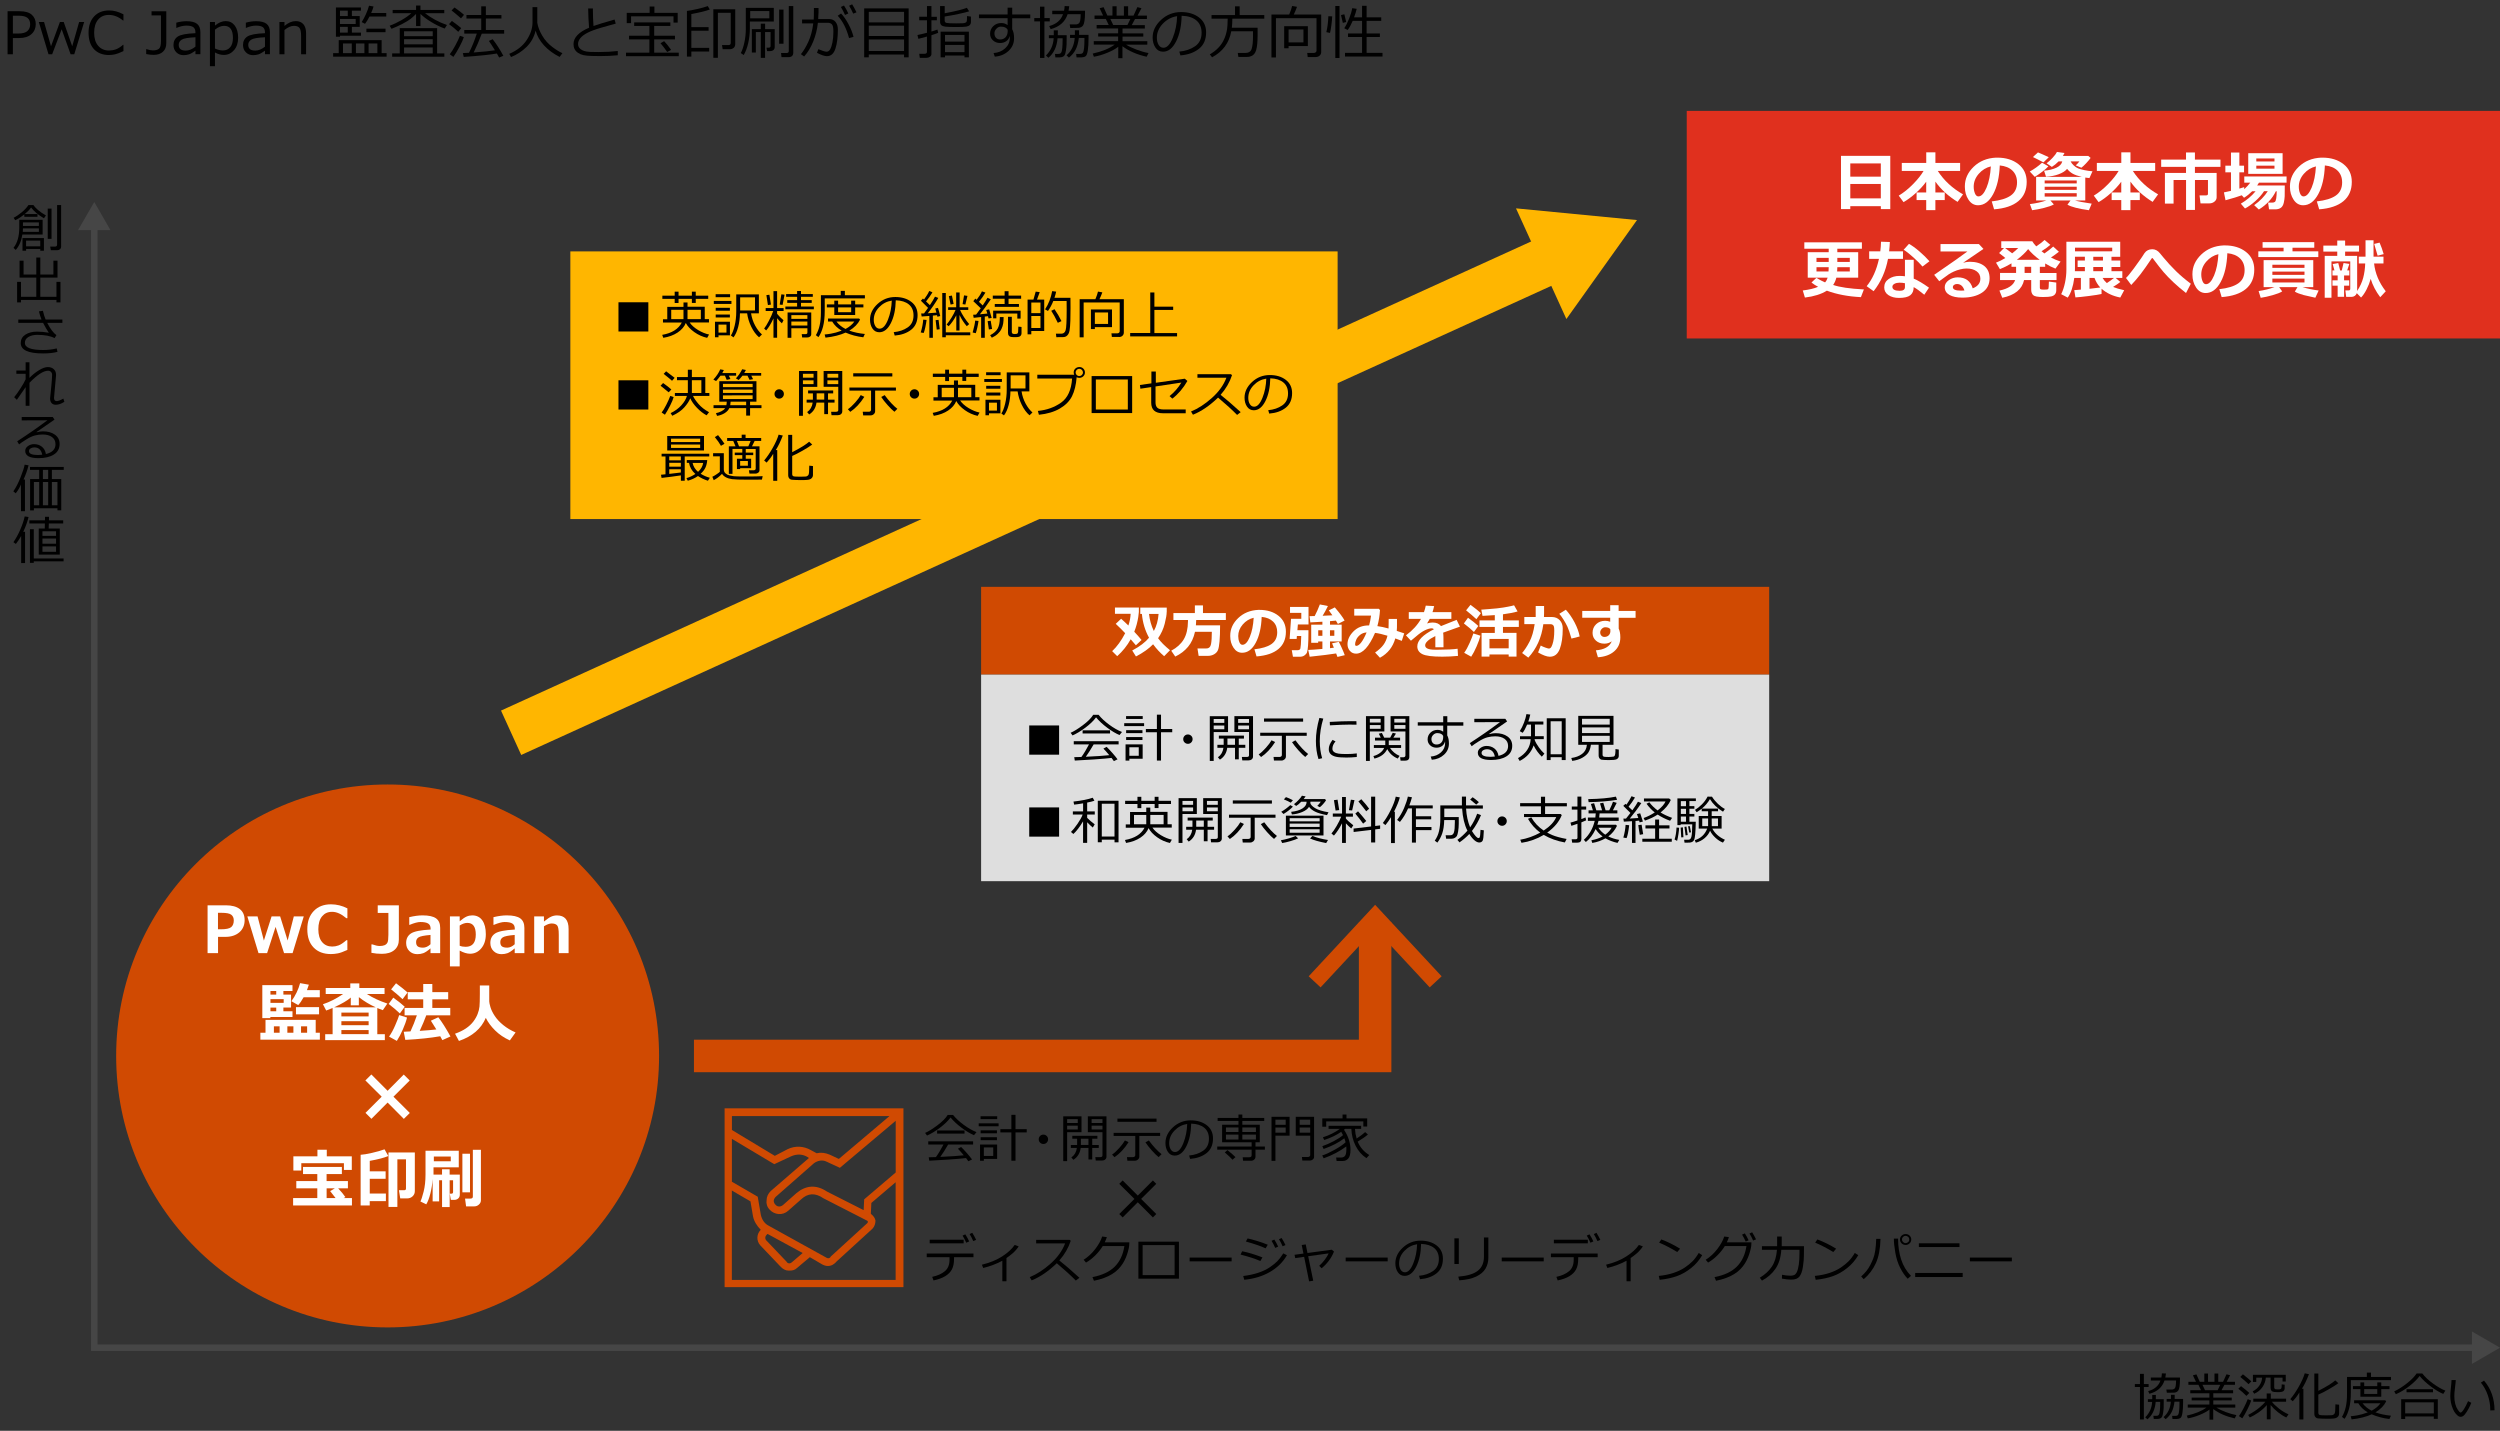 <?xml version="1.0" encoding="UTF-8"?>
<svg id="_レイヤー_2" data-name="レイヤー 2" xmlns="http://www.w3.org/2000/svg" xmlns:xlink="http://www.w3.org/1999/xlink" viewBox="0 0 769 440.11">
  <rect x="0" y="0" width="769" height="440.11" fill="#333333" stroke="none"/>
  <defs>
    <style>
      .cls-1 {
        stroke: #ffb600;
        stroke-width: 15px;
      }

      .cls-1, .cls-2, .cls-3, .cls-4 {
        fill: none;
      }

      .cls-1, .cls-3, .cls-4 {
        stroke-miterlimit: 10;
      }

      .cls-5 {
        fill-rule: evenodd;
      }

      .cls-5, .cls-6, .cls-7, .cls-2, .cls-8, .cls-9, .cls-10, .cls-11, .cls-12 {
        stroke-width: 0px;
      }

      .cls-5, .cls-12 {
        fill: #d04a02;
      }

      .cls-6 {
        fill: #e0301e;
      }

      .cls-8 {
        fill: #fff;
      }

      .cls-9 {
        fill: #dedede;
      }

      .cls-13 {
        clip-path: url(#clippath);
      }

      .cls-10 {
        fill: #464646;
      }

      .cls-3 {
        stroke: #d04a02;
        stroke-width: 10px;
      }

      .cls-11 {
        fill: #ffb600;
      }

      .cls-4 {
        stroke: #464646;
        stroke-width: 2px;
      }
    </style>
    <clipPath id="clippath">
      <rect class="cls-2" width="769" height="440.11"/>
    </clipPath>
  </defs>
  <g id="_レイヤー_1-2" data-name="レイヤー 1">
    <g class="cls-13">
      <g>
        <path class="cls-7" d="m6.87,72.15c-.28,1.93-.96,3.51-2.03,4.73l-.69-.64c1.19-1.48,1.78-3.58,1.78-6.31v-2.32h7.18v4.54h-6.24Zm.61-5.48v-.73c-.97.79-1.91,1.39-2.8,1.8l-.49-.75c.84-.43,1.69-1.01,2.55-1.73.86-.72,1.53-1.45,2-2.18h1.54c.27.42.73.92,1.39,1.5.66.58,1.48,1.14,2.46,1.69l-.61.87c-1.68-.95-3-2.06-3.96-3.32-.44.65-1.09,1.32-1.95,2.03h3.92v.83h-4.05Zm4.91,9.91h-4.36v.54h-1.11v-3.9h6.59v3.9h-1.12v-.54Zm-5.38-5.26h4.95v-1.07h-4.9v.05c0,.41-.02.75-.05,1.02Zm4.95-1.83v-1.07h-4.9v1.07h4.9Zm-3.94,6.29h4.36v-1.77h-4.36v1.77Zm6.66-2.3v-9.32h1.17v9.32h-1.17Zm2.87,3.49h-1.91l-.21-1.11h1.45c.45,0,.68-.21.68-.62v-12.16h1.24v12.75c0,.35-.12.63-.36.84-.24.2-.54.3-.9.3Z"/>
        <path class="cls-7" d="m5.26,93.01v-6.3h1.2v4.59h4.7v-5.92s-5.14,0-5.14,0v-5.2h1.23v4.27h3.91v-5.24h1.24v5.24h4.03v-4.27h1.26v5.2h-5.3v5.92s4.97,0,4.97,0v-4.59h1.24v6.3h-1.24v-.75H6.45v.75h-1.2Z"/>
        <path class="cls-7" d="m17.68,108.23c-1.22.33-2.7.49-4.43.49-4.58,0-6.87-1.06-6.87-3.2,0-1.1.47-1.96,1.42-2.58.95-.62,2.14-.93,3.59-.93,1.19,0,2.4.11,3.63.34-.48-.68-1.07-1.69-1.77-3.04h-7.62v-1.02h7.14c-.32-.78-.58-1.62-.79-2.51l1.22-.18c.23,1.02.5,1.91.83,2.69h5.16v1.02h-4.67c.97,1.87,1.92,3.13,2.84,3.78l-.57.92c-1.24-.67-3.02-1.01-5.33-1.01-1.08,0-1.99.22-2.72.65-.73.43-1.09,1.04-1.09,1.82,0,1.46,1.88,2.19,5.65,2.19,1.43,0,2.81-.16,4.15-.49l.23,1.05Z"/>
        <path class="cls-7" d="m7.88,119.1c-.59.88-1.49,2.17-2.7,3.88l-.82-.8c.57-.69,1.23-1.61,1.97-2.76.74-1.15,1.26-2.06,1.55-2.74v-1.69h-2.85v-1.02h2.85v-2.54h1.18v4.8c.94-.95,1.92-1.74,2.96-2.37,1.03-.63,1.93-.95,2.7-.95.74,0,1.34.21,1.81.64.47.43.7,1,.71,1.7,0,.06,0,.13,0,.2l-.46,5.11c-.1,1.16-.16,1.78-.16,1.84,0,.65.27.98.82.98.44,0,1.12-.25,2.04-.77l.32.98c-.92.61-1.8.91-2.65.91-.56,0-.99-.17-1.29-.52-.3-.35-.45-.82-.45-1.43,0-.18.12-1.42.37-3.72.14-1.36.22-2.53.25-3.52,0-.37-.11-.67-.34-.91-.22-.24-.53-.36-.91-.36-1.41,0-3.31,1.23-5.71,3.7v7.08h-1.18v-5.71Z"/>
        <path class="cls-7" d="m14.14,139.66c1.95-.47,2.93-1.47,2.93-3.02,0-.95-.36-1.69-1.08-2.21-.72-.52-1.68-.78-2.88-.78-.82,0-1.63.1-2.41.31-.78.21-1.69.63-2.7,1.27-1.02.64-1.73,1.13-2.13,1.47l-.58-.96c3.17-2.05,6.27-4.2,9.3-6.46l-7.91.03v-1.04h9.54l.55.8-5.51,3.81.06.09c.64-.19,1.27-.29,1.9-.29,1.49,0,2.72.34,3.68,1.03s1.44,1.64,1.44,2.85c0,1.42-.59,2.51-1.77,3.25-1.18.75-2.76,1.12-4.73,1.12-2.72,0-4.08-.75-4.08-2.24,0-.59.28-1.08.84-1.48.56-.4,1.18-.6,1.85-.6.94,0,1.75.26,2.42.79.67.53,1.09,1.28,1.25,2.25Zm-1.15.2c-.3-1.49-1.11-2.24-2.44-2.24-.42,0-.8.1-1.14.31-.34.21-.5.48-.5.83,0,.8.92,1.2,2.77,1.2.4,0,.84-.03,1.31-.09Z"/>
        <path class="cls-7" d="m6.46,157.24l-.03-8.2c-.4,1-.94,1.89-1.6,2.7l-.73-.61c.73-1.01,1.46-2.41,2.18-4.2.72-1.79,1.16-3.12,1.3-4l1.21.2c-.35,1.43-.87,2.89-1.55,4.38h.44v9.74h-1.2Zm11.2-.9h-7.23v.66h-1.17v-9.64h2.79v-2.82h-2.82v-.91h10.38v.91h-3.65v2.82h2.88v9.62h-1.17v-.65Zm-7.23-.93h1.62v-7.15h-1.62v7.15Zm2.77-8.05h1.62v-2.82h-1.62v2.82Zm0,8.05h1.62v-7.15h-1.62v7.15Zm2.76,0h1.71v-7.15h-1.71v7.15Z"/>
        <path class="cls-7" d="m6.51,173.2v-8.33c-.47.84-1.02,1.66-1.63,2.45l-.75-.55c.73-1.04,1.43-2.31,2.09-3.82.66-1.51,1.12-2.88,1.37-4.1l1.2.18c-.33,1.38-.87,2.9-1.63,4.55h.55v9.62h-1.2Zm5.41-2.6v-8.02h1.85l.03-1.57h-4.77v-.96h4.8l.02-1.08h1.23l-.03,1.08h4.39v.96h-4.42l-.05,1.57h3.42v8.02h-6.48Zm-2.71,2.53v-10.34h1.18v8.99h9.17v.88h-9.17v.47h-1.18Zm8.03-8.29v-1.42h-4.18v1.42h4.18Zm-4.18,2.41h4.18v-1.59h-4.18v1.59Zm0,2.48h4.18v-1.66h-4.18v1.66Z"/>
      </g>
      <g>
        <path class="cls-7" d="m658.25,436.62v-9.98h-1.57v-.91h1.57v-3.12h1.2v3.12h1.47v.91h-1.47v9.98h-1.2Zm2.3-.04l-.67-.62c1.3-1.26,2-2.84,2.12-4.73h-1.31v-.83h1.34v-1.31s1.12,0,1.12,0c0,.46,0,.9-.02,1.31h2.44c0,1.19,0,2.03-.02,2.52s-.07,1.04-.17,1.63c-.1.59-.2,1-.32,1.23-.12.23-.29.39-.52.5-.23.11-.52.17-.87.18h-1.17l-.12-.95h.81c.3,0,.52-.04.65-.12s.24-.22.33-.42.16-.58.21-1.13c.06-.55.09-1.27.09-2.14,0-.16,0-.32,0-.48h-1.38c-.19,2.33-1.03,4.11-2.52,5.35Zm.62-7.83l-.39-.84c1.96-.54,3.22-1.62,3.77-3.25h-2.95v-.93h3.23c.1-.43.15-.86.16-1.29l1.26.05c-.04.43-.1.84-.19,1.23h4.5v.55c0,.91-.05,1.65-.14,2.22-.1.57-.21.97-.36,1.19s-.32.39-.55.5c-.22.11-.46.18-.7.2-.24.02-.87.03-1.88.03h-.41l-.15-.98c.96.01,1.56,0,1.78,0,.22-.02.44-.09.65-.23s.36-.41.43-.8.12-.98.14-1.76h-3.57c-.69,2.09-2.23,3.45-4.64,4.09Zm7.09,7.72l-.12-.95h.98c.3,0,.51-.04.65-.12.14-.08.25-.22.33-.43.08-.21.15-.59.21-1.15.06-.56.09-1.29.09-2.19v-.48h-1.53v.02c-.16,1.3-.45,2.37-.89,3.2-.43.83-1.04,1.55-1.82,2.17l-.66-.63c1.35-1.17,2.1-2.75,2.24-4.75h-1.28v-.84h1.32v-1.27h1.15c.01.47,0,.9,0,1.27h2.59v1c0,1.29-.07,2.37-.2,3.25s-.34,1.41-.61,1.6c-.28.19-.64.3-1.1.31h-1.34Z"/>
        <path class="cls-7" d="m672.97,436.29l-.31-.85c2.55-.56,4.55-1.38,6.02-2.46h-5.73v-.94h6.66v-1.27h-5.45v-.87h5.45v-1.34h-5.88v-.93h3.31l-.8-1.66h-3.09v-.93h2.34l-.95-1.99,1.08-.29,1.03,2.28h1.4v-2.55h1.14v2.55h1.99v-2.55h1.16v2.55h1.48l1.05-2.31,1.11.29-1.05,2.02h2.55v.93h-3.25l-.89,1.66h3.57v.93h-6.1v1.34h5.68v.87h-5.68v1.27h6.77v.94h-5.81c.73.46,1.68.92,2.86,1.36,1.17.44,2.27.75,3.29.94l-.51,1.02c-2.62-.58-4.83-1.54-6.62-2.88v3.27h-1.15v-3.11c-.74.58-1.75,1.13-3.01,1.64-1.26.52-2.48.88-3.65,1.07Zm4.51-10.32l.79,1.66h3.88l.8-1.66h-5.47Z"/>
        <path class="cls-7" d="m690.99,429.38c-.69-.73-1.52-1.46-2.48-2.2l.83-.8c1,.75,1.85,1.45,2.55,2.09l-.9.91Zm-1.26,6.9l-1.04-.68c.4-.54.88-1.35,1.45-2.45s.98-2.02,1.26-2.77l1.06.41c-.19.67-.57,1.57-1.14,2.7-.56,1.13-1.09,2.06-1.59,2.79Zm1.93-10.51c-.93-.89-1.78-1.62-2.55-2.22l.81-.81c1.14.88,2,1.6,2.59,2.16l-.85.87Zm.39,10.27l-.51-.8c1.44-.77,2.61-1.53,3.5-2.3.89-.77,1.49-1.35,1.79-1.77h-3.72v-.94h4.12v-1.61h1.27v1.61h4.7v.94h-4.38c.5.65,1.22,1.35,2.16,2.09.94.74,1.93,1.34,2.96,1.79l-.67.96c-.85-.38-1.72-.93-2.61-1.64-.89-.71-1.63-1.44-2.22-2.18v4.39h-1.17v-4.38c-.71.83-1.55,1.58-2.54,2.26s-1.88,1.2-2.7,1.56Zm1.35-7.31l-.48-.75c.89-.44,1.58-1.05,2.09-1.82s.78-1.57.81-2.39h-1.79v1.32h-1.03v-2.2h10.1v2.06h-.99v-1.18h-2.56v2.92c0,.17.03.31.1.42.07.11.17.18.29.22.13.04.37.05.71.05.44,0,.72-.03.82-.09.1-.06.19-.13.25-.23s.1-.3.12-.62c.02-.32.02-.52.01-.61l.91.1v1.09c0,.37-.13.66-.38.88-.25.22-.82.33-1.71.33-.4,0-.78-.02-1.15-.06-.36-.04-.64-.17-.82-.38-.18-.21-.27-.52-.27-.91v-3.13h-1.46c-.07,1.02-.41,1.99-1.04,2.91s-1.47,1.6-2.53,2.05Z"/>
        <path class="cls-7" d="m707.28,436.62v-8.3c-.54.94-1.22,1.84-2.02,2.71l-.77-.65c.9-1.06,1.78-2.36,2.65-3.9.87-1.54,1.47-2.89,1.8-4.05l1.29.27c-.67,1.77-1.38,3.26-2.16,4.48h.45v9.44h-1.24Zm4.6-14.12h1.24v5.33c2.52-1.3,4.26-2.37,5.21-3.23l.95.87c-.71.54-1.71,1.17-3,1.9-1.28.73-2.34,1.27-3.16,1.61v5.59c0,.16.03.29.09.4.06.11.15.19.27.25s.37.09.75.11.87.03,1.46.03c.89,0,1.44-.02,1.63-.05.2-.03.37-.1.51-.21s.25-.22.32-.35.12-.41.16-.83.06-1.08.06-1.95l1.14.12v2.74c0,.41-.15.75-.44,1.02-.29.28-.72.44-1.28.49-.56.05-1.24.07-2.05.07-.5,0-1.03-.01-1.57-.04s-.92-.05-1.15-.07c-.23-.02-.43-.1-.61-.23-.17-.13-.31-.3-.39-.5-.09-.2-.13-.43-.13-.7v-12.4Z"/>
        <path class="cls-7" d="m723.12,424.53v3.73c0,2-.18,3.65-.53,4.98s-.82,2.39-1.41,3.2l-.79-.6c1.04-1.75,1.55-4.04,1.55-6.88v-5.41h6.1v-1.33h1.27v1.33h6.16v.98h-12.37Zm6.41,10.52c-1.66.76-3.72,1.28-6.18,1.55l-.26-.97c.7-.06,1.36-.15,1.96-.26s1.1-.22,1.5-.34.99-.31,1.78-.58c-1.28-.75-2.25-1.68-2.91-2.8h-1.29v-.93h9.56l.3.34c-.67,1.33-1.77,2.46-3.3,3.38,1.39.51,2.98.85,4.77,1.03l-.48,1.02c-1.96-.23-3.78-.72-5.45-1.45Zm-3.47-5.42v-2.34h-2.29v-.91h2.29v-1.16h1.17v1.16h4.02v-1.16h1.23v1.16h2.53v.91h-2.53v2.34h-6.41Zm3.46,4.3c1.22-.66,2.12-1.42,2.7-2.28h-5.49c.66.91,1.59,1.67,2.79,2.28Zm-2.29-6.64v1.48h4.02v-1.48h-4.02Z"/>
        <path class="cls-7" d="m751.54,428.77c-1.11-.46-2.37-1.21-3.77-2.26-1.4-1.05-2.57-2.13-3.5-3.26-.72,1-1.77,2.03-3.14,3.1-1.37,1.07-2.75,1.9-4.16,2.51l-.52-.86c1.35-.65,2.68-1.5,3.99-2.54s2.28-2.04,2.92-2.99h1.73c.82,1.07,1.93,2.11,3.31,3.11s2.65,1.74,3.79,2.18l-.64,1Zm-2.9,6.94h-8.81v.78h-1.23v-6.09h11.27v6.04h-1.23v-.73Zm-8.81-.95h8.81v-3.41h-8.81v3.41Zm8.56-6.5h-8.14v-.95h8.14v.95Z"/>
        <path class="cls-7" d="m760.17,431.5c-.18.5-.46,1.1-.84,1.81s-.77,1.31-1.17,1.79-.81.71-1.24.71c-.26,0-.49-.06-.7-.19s-.47-.37-.8-.73-.63-.85-.9-1.48-.47-1.29-.61-1.97c-.13-.69-.2-1.36-.2-2.01,0-.58.06-1.41.18-2.48.12-1.12.19-1.94.2-2.45h1.31c-.02.47-.1,1.29-.25,2.45-.13,1.04-.2,1.86-.2,2.47,0,.91.1,1.72.29,2.44.19.72.47,1.34.83,1.86.36.52.63.78.79.78.27,0,.64-.37,1.09-1.11.46-.74.87-1.54,1.23-2.4l.96.5Zm7.15,2.3l-1.31.04v-.14c0-1.54-.25-3.04-.75-4.5s-1.21-2.76-2.14-3.91l.96-.61c2.12,2.43,3.21,5.47,3.24,9.12Z"/>
      </g>
      <g>
        <path class="cls-7" d="m3.96,11.7v5h-1.63V3.45h3.66c1.71,0,2.97.36,3.78,1.08s1.23,1.68,1.23,2.9-.45,2.29-1.34,3.08-2.14,1.19-3.75,1.19h-1.94Zm0-6.86v5.48h1.63c1.34,0,2.29-.26,2.85-.78s.84-1.21.84-2.07-.27-1.51-.82-1.96-1.42-.67-2.61-.67h-1.9Z"/>
        <path class="cls-7" d="m25.89,6.77l-3.05,9.93h-1.12l-2.75-7.71-2.93,7.71h-1.12l-2.98-9.93h1.61l2.14,7.47,2.74-7.47h1.17l2.61,7.47,2.13-7.47h1.55Z"/>
        <path class="cls-7" d="m33.57,16.93c-1.98,0-3.53-.6-4.65-1.79s-1.68-2.88-1.68-5.05.57-3.81,1.71-5.04,2.69-1.84,4.64-1.84c1.4,0,2.86.4,4.38,1.19v1.92h-.12c-1.38-1.15-2.83-1.73-4.36-1.73-1.39,0-2.5.48-3.31,1.45s-1.22,2.32-1.22,4.04.41,3.05,1.24,4.01,1.93,1.45,3.31,1.45c.74,0,1.45-.12,2.13-.36s1.41-.7,2.21-1.39h.12v1.93c-1.12.53-2,.87-2.62,1s-1.21.2-1.76.2Z"/>
        <path class="cls-7" d="m51.15,13.3c0,1.12-.35,2-1.04,2.63s-1.64.95-2.85.95c-.71,0-1.47-.08-2.29-.25v-1.52h.09c.74.26,1.4.39,1.96.39.82,0,1.44-.16,1.86-.49s.63-1.11.63-2.37v-7.9h-2.89v-1.28h4.53v9.85Z"/>
        <path class="cls-7" d="m60.12,16.7v-1.11c-.83.6-1.51.98-2.04,1.14s-1.08.24-1.63.24c-.88,0-1.62-.29-2.21-.88s-.88-1.33-.88-2.23c0-1.15.44-2.02,1.31-2.61s2.69-.93,5.44-1.04v-.3c0-.69-.21-1.2-.62-1.53s-1.13-.5-2.16-.5c-.91,0-1.92.23-3.03.7h-.07v-1.61c1.1-.3,2.15-.45,3.16-.45,1.47,0,2.55.27,3.23.82s1.02,1.4,1.02,2.55v6.79h-1.54Zm0-2.36v-2.88c-2.19.1-3.59.34-4.21.73s-.94.91-.94,1.59c0,1.19.72,1.78,2.16,1.78.98,0,1.97-.4,2.99-1.21Z"/>
        <path class="cls-7" d="m66.12,16.13v4.24h-1.55V6.77h1.55v1.1c1.13-.92,2.23-1.38,3.3-1.38,1.17,0,2.1.46,2.79,1.37s1.04,2.16,1.04,3.76-.42,2.84-1.26,3.81-1.88,1.47-3.11,1.47c-.94,0-1.86-.25-2.76-.76Zm0-7v5.8c.88.39,1.69.59,2.44.59.97,0,1.72-.34,2.27-1.01s.82-1.62.82-2.84c0-2.48-.89-3.72-2.68-3.72-.95,0-1.9.39-2.85,1.18Z"/>
        <path class="cls-7" d="m81.51,16.7v-1.11c-.83.6-1.51.98-2.04,1.14s-1.08.24-1.63.24c-.88,0-1.62-.29-2.21-.88s-.88-1.33-.88-2.23c0-1.15.44-2.02,1.31-2.61s2.69-.93,5.44-1.04v-.3c0-.69-.21-1.2-.62-1.53s-1.13-.5-2.16-.5c-.91,0-1.92.23-3.03.7h-.07v-1.61c1.1-.3,2.15-.45,3.16-.45,1.47,0,2.55.27,3.23.82s1.02,1.4,1.02,2.55v6.79h-1.54Zm0-2.36v-2.88c-2.19.1-3.59.34-4.21.73s-.94.91-.94,1.59c0,1.19.72,1.78,2.16,1.78.98,0,1.97-.4,2.99-1.21Z"/>
        <path class="cls-7" d="m94.17,16.7h-1.55v-5.56c0-1.29-.17-2.14-.51-2.56s-.9-.63-1.68-.63c-.92,0-1.9.43-2.93,1.28v7.47h-1.55V6.77h1.55v1.2c1.17-.98,2.32-1.48,3.45-1.48,1.03,0,1.82.32,2.37.96s.83,1.57.83,2.78v6.47Z"/>
        <path class="cls-7" d="m102.47,17.43v-1.08h1.72v-4h13.2v4h1.53v1.08h-16.45Zm5.77-9.16v1.76h2.79v.96h-6.45v.31h-1.25V2.3h7.7v.98h-2.79v1.67h2.41v3.32h-2.41Zm-1.27-4.99h-2.39v1.67h2.39v-1.67Zm-2.39,2.55v1.56h4.83v-1.56h-4.83Zm2.39,4.2v-1.76h-2.39v1.76h2.39Zm-1.47,6.32h2.7v-2.97h-2.7v2.97Zm3.98,0h2.61v-2.97h-2.61v2.97Zm4.17-11.26c-.49.96-.95,1.71-1.37,2.24l-1.03-.54c.4-.58.83-1.38,1.29-2.39s.78-1.89.97-2.65l1.39.25c-.16.6-.41,1.27-.73,2h4.64v1.08h-5.16Zm-.95,4.82v-1.09h5.89v1.09h-5.89Zm.68,6.44h2.7v-2.97h-2.7v2.97Z"/>
        <path class="cls-7" d="m120.43,8.86l-.57-.94c1.14-.42,2.33-.98,3.58-1.69s2.28-1.43,3.09-2.17h-5.75v-1h7.2v-1.36h1.35v1.36h7.33v1h-5.92c1.88,1.49,4.13,2.7,6.74,3.64l-.7,1.08c-1.37-.5-2.75-1.17-4.13-2.01s-2.49-1.67-3.32-2.48v3.73h-1.35v-3.74c-.59.61-1.15,1.12-1.69,1.54s-1.36.92-2.47,1.5-2.24,1.1-3.39,1.54Zm.2,8.6v-1.03h2.33v-7.78h11.5v7.78h2.22v1.03h-16.05Zm12.48-6.33v-1.51h-8.82v1.51h8.82Zm-8.82,2.51h8.82v-1.58h-8.82v1.58Zm0,2.79h8.82v-1.83h-8.82v1.83Z"/>
        <path class="cls-7" d="m140.96,9.79c-.78-.76-1.73-1.55-2.84-2.36l.88-.99c1.36.97,2.31,1.71,2.87,2.22l-.91,1.12Zm-1.49,7.71l-1.13-.81c.49-.59,1.06-1.49,1.71-2.69s1.13-2.2,1.42-3l1.2.42c-.23.75-.68,1.74-1.33,2.97-.65,1.23-1.28,2.26-1.87,3.1Zm2.33-11.86c-1.11-.98-2.08-1.79-2.9-2.43l.91-.91c1.36.96,2.33,1.71,2.92,2.26l-.92,1.07Zm.85,11.87l-.28-1.18c.58-.02,1.21-.06,1.89-.1.9-1.76,1.7-3.73,2.4-5.89h-3.85v-1.12h5.22v-3.52h-4.55v-1.08h4.55V1.95h1.42v2.68h4.79v1.08h-4.79v3.52h5.63v1.12h-6.89c-.8,2.14-1.63,4.08-2.49,5.79,3.01-.22,5.19-.45,6.54-.67-.69-1.13-1.31-2.09-1.86-2.88l1.16-.53c1.14,1.44,2.23,3.14,3.29,5.1l-1.29.54c-.18-.35-.42-.76-.7-1.24-2.06.37-5.45.72-10.18,1.05Z"/>
        <path class="cls-7" d="m164.75,9.45c-.47,1.95-1.39,3.61-2.77,4.97-1.38,1.36-2.98,2.41-4.79,3.13l-.54-.99c2.4-1.03,4.19-2.45,5.37-4.26,1.19-1.81,1.78-3.62,1.78-5.41V2.2h1.47v4.8c.21,1.29.72,2.63,1.54,4,.82,1.37,1.86,2.53,3.12,3.47s2.28,1.56,3.07,1.88l-.86,1.16c-1.95-.99-3.56-2.18-4.82-3.57-1.26-1.39-2.12-2.89-2.56-4.5Z"/>
        <path class="cls-7" d="m190.01,17c-1.67.17-3.46.25-5.38.25-.83,0-1.74-.01-2.71-.04-.98-.03-1.78-.11-2.41-.24-.63-.13-1.19-.36-1.68-.69s-.85-.72-1.08-1.17-.34-.96-.34-1.54c0-2,1.6-3.69,4.79-5.04-.16-1.85-.25-3.82-.28-5.92h1.46c0,.25,0,.52,0,.8,0,1.37.06,2.9.18,4.59,1.13-.42,3.29-1.08,6.48-1.99l.36,1.25c-.93.25-2.37.65-4.33,1.22-1.96.57-3.42,1.11-4.39,1.62s-1.69,1.05-2.16,1.63-.71,1.17-.71,1.81c0,.32.06.6.18.86s.32.5.59.71.64.41,1.1.57c.47.16,1.09.26,1.89.29s1.65.05,2.58.04c2.16,0,4.12-.11,5.88-.32v1.3Z"/>
        <path class="cls-7" d="m192.56,17.29v-1.1h7.19v-4.08h-6.26v-1.12h6.26v-3.01h-4.68v-1.1h11.13v1.1h-4.97v3.01h6.39v1.12h-6.39v4.08h7.56v1.1h-16.22Zm14.61-10.34v-1.92h-13.05v2.09h-1.34v-3.16h7.05v-1.95h1.47v1.95h7.16v2.99h-1.29Zm-1.94,9.05c-.61-.9-1.29-1.8-2.06-2.72l1.12-.62c.76.8,1.47,1.7,2.14,2.68l-1.2.66Z"/>
        <path class="cls-7" d="m212.66,14.73h5.48v1.13h-5.48v1.56h-1.36V3.36c.71-.07,1.76-.27,3.15-.58s2.48-.62,3.26-.91l.62,1.06c-1.32.49-3.21.95-5.67,1.38v4.04h5.3v1.1h-5.3v5.27Zm11.8.4h-2.17l-.2-1.26h1.95c.49,0,.73-.23.73-.68V3.94h-3.95v13.84h-1.4V2.86h6.74v10.71c0,.49-.16.87-.48,1.15-.32.28-.73.42-1.23.42Z"/>
        <path class="cls-7" d="m230.66,6.62v2.06c0,1.59-.17,3.11-.51,4.58s-.8,2.69-1.38,3.67l-.9-.61c.43-.78.79-1.85,1.09-3.21s.45-2.75.45-4.16V2.41h8.61v4.22h-7.37Zm.1-3.21v2.22h5.89v-2.22h-5.89Zm3.26,14.4v-7.95h-1.52v6.29h-1.23v-7.19h2.75v-1.67h1.33v1.67h2.95v5.54c0,.38-.14.68-.41.9-.27.22-.6.33-.99.33h-.95l-.18-1.06h.64c.42,0,.62-.18.62-.53v-4.28h-1.69v7.95h-1.33Zm5.64-4.36V2.96h1.35v10.49h-1.35Zm2.8,4.13h-2.07l-.14-1.27h1.72c.44,0,.66-.21.66-.64V1.87h1.38v14.31c0,.94-.52,1.41-1.55,1.41Z"/>
        <path class="cls-7" d="m251.76,4.06c0,.53-.03,1.13-.08,1.8h3.38c.83,0,1.48.3,1.96.89.47.59.71,1.37.71,2.33,0,2.36-.25,4.32-.75,5.87s-1.37,2.33-2.62,2.33c-.73,0-1.75-.35-3.06-1.04l.43-1.12c.32.15.76.32,1.32.51s.95.28,1.17.28c.48,0,.86-.25,1.15-.76.28-.51.52-1.23.7-2.16.18-.93.28-2.03.28-3.31,0-1.17-.16-1.9-.47-2.21-.31-.31-.73-.46-1.24-.46h-3.06c-.21,1.99-.68,3.9-1.42,5.73s-1.68,3.38-2.81,4.64l-.99-.72c.76-.9,1.52-2.16,2.27-3.77s1.26-3.51,1.53-5.7h-3.44v-1.18h3.58c.04-.41.06-1.59.06-3.54h1.42v1.58Zm10.78,7.29l-1.37.36c-.8-2.94-1.96-5.22-3.49-6.86l1.03-.7c.8.82,1.57,1.93,2.31,3.33s1.25,2.69,1.52,3.87Zm-1.6-7.2l-1.01.45c-.42-.94-.85-1.76-1.27-2.46l.95-.44c.51.79.96,1.61,1.34,2.45Zm2.52-.36l-1.01.41c-.39-.91-.81-1.72-1.26-2.43l.93-.45c.4.63.85,1.45,1.34,2.47Z"/>
        <path class="cls-7" d="m278.09,16.78h-10.85v.86h-1.42V2.58h13.68v15.06h-1.42v-.86Zm0-9.9v-3.22h-10.85v3.22h10.85Zm-10.85,4.2h10.85v-3.19h-10.85v3.19Zm0,4.6h10.85v-3.53h-10.85v3.53Z"/>
        <path class="cls-7" d="m282.49,11.95l-.28-1.18c.74-.14,1.71-.37,2.93-.69v-3.85h-2.39v-1.08h2.39V1.87h1.37v3.29h1.67v1.08h-1.67v3.46c.87-.25,1.49-.45,1.85-.6l.22.99c-.39.18-1.08.43-2.07.74v5.75c0,.37-.15.66-.46.88-.31.22-.67.33-1.08.33h-2.04l-.17-1.25h1.67c.47,0,.7-.21.7-.62v-4.67c-1.1.32-1.98.55-2.65.7Zm6.68-10.08h1.42v2.21c3.29-.61,5.56-1.17,6.81-1.68l.71,1.08c-.64.22-1.75.5-3.33.83-1.57.33-2.97.59-4.2.78v1.2c0,.4.17.65.52.75.35.1,1.36.15,3.03.15,1.04,0,1.72-.01,2.05-.04s.58-.08.76-.16.3-.18.36-.29.11-.34.13-.66c.02-.33.03-.7.03-1.11l1.2.18v1.6c0,.42-.12.75-.36.99s-.61.41-1.1.49-1.5.12-3.01.12c-1.71,0-2.85-.04-3.43-.11-.58-.08-.99-.24-1.23-.48-.24-.24-.36-.58-.36-1.01V1.87Zm7.51,15.22h-5.99v.55h-1.36v-7.9h8.7v7.9h-1.35v-.55Zm0-4.3v-2.04h-5.99v2.04h5.99Zm-5.99,3.25h5.99v-2.22h-5.99v2.22Z"/>
        <path class="cls-7" d="m316.9,5.61h-5.55v3.38c.39.68.58,1.61.58,2.79,0,1.55-.58,2.85-1.72,3.9-1.14,1.05-2.55,1.63-4.22,1.74l-.36-1.1c1.41-.1,2.59-.58,3.55-1.45.96-.87,1.44-1.94,1.44-3.23,0-.22-.01-.41-.04-.59-.15.68-.49,1.21-1.03,1.6s-1.19.58-1.94.58c-.86,0-1.58-.27-2.17-.81s-.89-1.22-.89-2.04c0-.94.33-1.73,1-2.36s1.48-.94,2.45-.94c.73,0,1.37.21,1.94.64v-2.12h-8.81v-1.15h8.81v-2.1h1.42v2.1h5.55v1.15Zm-6.94,3.57c-.33-.66-1.03-.99-2.09-.99-.52,0-.98.22-1.38.64s-.6.89-.6,1.42c0,.57.16,1.03.47,1.37s.75.52,1.29.52c.69,0,1.24-.23,1.66-.68.41-.45.63-1.04.65-1.78v-.5Z"/>
        <path class="cls-7" d="m319.91,17.81V6.59h-1.77v-1.03h1.77v-3.51h1.35v3.51h1.65v1.03h-1.65v11.22h-1.35Zm2.58-.04l-.76-.69c1.46-1.42,2.25-3.19,2.38-5.33h-1.48v-.93h1.51v-1.48s1.26,0,1.26,0c0,.52,0,1.01-.03,1.48h2.74c0,1.34,0,2.28-.03,2.84s-.08,1.17-.19,1.84-.23,1.13-.36,1.38-.33.44-.59.57-.58.19-.98.2h-1.32l-.13-1.06h.91c.34,0,.58-.05.73-.14.15-.09.27-.25.37-.47.1-.23.18-.65.24-1.27s.1-1.43.1-2.4c0-.18,0-.36,0-.54h-1.55c-.22,2.62-1.16,4.63-2.84,6.02Zm.69-8.81l-.44-.94c2.21-.61,3.62-1.83,4.25-3.66h-3.32v-1.05h3.63c.11-.48.17-.96.18-1.45l1.42.06c-.05.48-.12.94-.21,1.39h5.06v.62c0,1.02-.05,1.85-.16,2.5s-.24,1.09-.4,1.34-.36.44-.62.57-.52.21-.79.23-.98.04-2.11.04h-.46l-.17-1.1c1.08.01,1.75,0,2,0,.25-.02.49-.1.73-.26.24-.16.4-.46.49-.9s.14-1.1.16-1.98h-4.02c-.77,2.35-2.51,3.88-5.22,4.6Zm7.97,8.68l-.13-1.06h1.11c.33,0,.58-.05.73-.14s.28-.25.37-.48.17-.66.24-1.3.1-1.45.1-2.46v-.54h-1.72v.02c-.18,1.46-.51,2.66-1,3.6s-1.17,1.75-2.05,2.44l-.74-.71c1.52-1.31,2.36-3.09,2.52-5.34h-1.44v-.94h1.49v-1.43h1.29c.01.53,0,1.01,0,1.43h2.91v1.12c0,1.45-.07,2.67-.22,3.65-.15.98-.38,1.58-.69,1.8s-.72.33-1.24.35h-1.5Z"/>
        <path class="cls-7" d="m336.47,17.44l-.35-.96c2.87-.63,5.12-1.55,6.77-2.77h-6.45v-1.05h7.49v-1.42h-6.13v-.98h6.13v-1.51h-6.61v-1.05h3.73l-.9-1.87h-3.47v-1.05h2.63l-1.06-2.24,1.21-.33,1.16,2.57h1.57V1.92h1.28v2.87h2.24V1.92h1.3v2.87h1.67l1.18-2.6,1.25.33-1.19,2.28h2.87v1.05h-3.66l-1,1.87h4.02v1.05h-6.86v1.51h6.39v.98h-6.39v1.42h7.62v1.05h-6.54c.82.52,1.89,1.03,3.21,1.53,1.32.5,2.55.85,3.7,1.05l-.57,1.14c-2.95-.65-5.44-1.73-7.45-3.23v3.67h-1.29v-3.5c-.84.65-1.97,1.27-3.38,1.85s-2.79.99-4.1,1.21Zm5.07-11.61l.89,1.87h4.37l.9-1.87h-6.15Z"/>
        <path class="cls-7" d="m363.1,17.06l-.34-1.19c1.89-.17,3.5-.72,4.84-1.64,1.34-.93,2.01-2.31,2.01-4.15,0-1.64-.54-2.91-1.62-3.81-1.08-.9-2.59-1.37-4.52-1.42-.06,3.15-.63,5.78-1.7,7.89s-2.4,3.16-4.01,3.16c-1,0-1.78-.42-2.35-1.27-.57-.85-.86-1.88-.86-3.1,0-2.01.87-3.82,2.6-5.42s3.79-2.4,6.16-2.4c2.23,0,4.07.56,5.52,1.67s2.17,2.64,2.17,4.57c0,2.2-.73,3.89-2.19,5.05s-3.36,1.85-5.71,2.04Zm-1.02-12.09c-1.7.26-3.16,1.03-4.39,2.31s-1.84,2.73-1.84,4.34c0,.86.18,1.58.54,2.18s.86.89,1.49.89c1.1,0,2.05-1.02,2.87-3.07s1.26-4.26,1.33-6.64Z"/>
        <path class="cls-7" d="m378.74,9.59c-.64,3.6-2.61,6.28-5.91,8.04l-.69-.91c1.03-.6,1.88-1.25,2.56-1.96s1.19-1.42,1.56-2.13.62-1.36.79-1.93.29-1.13.39-1.67.17-1.64.2-3.28h-4.97v-1.12h7.22V1.95h1.43v2.68h7.58v1.12h-9.83c-.01,1.13-.06,2.06-.16,2.78h7.93v2.31c0,1-.04,1.88-.11,2.64s-.18,1.39-.33,1.92c-.15.52-.36.93-.62,1.23-.27.3-.58.51-.94.65-.36.13-.67.2-.92.22s-.86.02-1.84.02h-1.15l-.19-1.23h2.29c1.06,0,1.73-.43,1.99-1.29.27-.86.4-2.14.4-3.85v-1.54h-6.69Z"/>
        <path class="cls-7" d="m404.75,17.55h-2.5l-.15-1.27h2.04c.23,0,.42-.07.58-.2s.24-.3.24-.49V5.6h-12.48v12.07h-1.38V4.48h5.45c.46-1.08.76-1.97.91-2.65l1.5.27c-.3.83-.63,1.62-.99,2.37h8.43v11.53c0,.44-.16.81-.47,1.1s-.71.44-1.19.44Zm-8.38-3.39v.68h-1.36v-6.79h7.29v6.12h-5.92Zm4.57-5.09h-4.57v3.98h4.57v-3.98Z"/>
        <path class="cls-7" d="m409.11,10.13l-1.13-.24c.33-1.29.54-2.92.62-4.9l1.18.04c-.02.67-.1,1.56-.24,2.66-.14,1.1-.28,1.91-.43,2.44Zm1.63,7.72V1.85h1.29v16h-1.29Zm2.32-10.8l-.57-2.42,1.03-.24.57,2.38-1.03.27Zm.66,10.34v-1.12h5.25v-4.89h-4.32v-1.08h4.32v-3.88h-2.88c-.44,1.05-.95,1.99-1.54,2.81l-1.06-.55c.51-.74,1.01-1.72,1.49-2.93s.81-2.29.96-3.24l1.38.2c-.18.79-.45,1.67-.81,2.63h2.46V1.78h1.4v3.56h4.5v1.08h-4.5v3.88h4.08v1.08h-4.08v4.89h4.89v1.12h-11.53Z"/>
      </g>
      <g>
        <circle class="cls-12" cx="119.23" cy="324.81" r="83.5"/>
        <g>
          <path class="cls-8" d="m67.07,288.18v5.01h-3.22v-14.72h5.57c1.91,0,3.36.39,4.35,1.17.99.78,1.48,1.92,1.48,3.41s-.55,2.81-1.64,3.74-2.52,1.39-4.28,1.39h-2.26Zm-.02-7.39v5.06h.86c1.61,0,2.68-.22,3.21-.67.52-.45.79-1.13.79-2.06,0-.76-.25-1.34-.76-1.74-.5-.4-1.5-.6-2.99-.6h-1.1Z"/>
          <path class="cls-8" d="m93.44,281.88l-3.44,11.31h-2.62l-2.61-8.08-2.61,8.08h-2.64l-3.44-11.31h3.14l1.95,7.44,2.37-7.44h2.63l2.31,7.42,1.9-7.42h3.03Z"/>
          <path class="cls-8" d="m106.85,292.2c-1.24.57-2.22.92-2.95,1.06-.73.14-1.43.21-2.11.21-2.25,0-4.03-.67-5.32-2.01-1.3-1.34-1.94-3.21-1.94-5.62s.66-4.22,1.97-5.6c1.31-1.38,3.08-2.07,5.31-2.07,1.72,0,3.41.41,5.05,1.24v3.02h-.34c-1.53-1.3-2.98-1.95-4.35-1.95s-2.34.47-3.11,1.4-1.14,2.26-1.14,3.97.39,3.01,1.16,3.93c.77.92,1.81,1.38,3.11,1.38.68,0,1.34-.12,1.98-.36s1.44-.77,2.37-1.59h.31v2.97Z"/>
          <path class="cls-8" d="m122.69,289.01c0,1.37-.46,2.44-1.38,3.22s-2.2,1.17-3.85,1.17c-1.09,0-2.16-.1-3.21-.31v-2.6h.27c.9.33,1.66.5,2.28.5s1.1-.08,1.5-.25c.39-.17.69-.43.88-.81.19-.37.29-1.17.29-2.4v-6.72h-3.28v-2.34h6.5v10.54Z"/>
          <path class="cls-8" d="m135.4,293.19h-2.98v-1.47c-.92.79-1.66,1.28-2.23,1.48-.57.2-1.18.3-1.82.3-.99,0-1.81-.32-2.46-.96-.65-.64-.98-1.47-.98-2.48,0-1.28.48-2.24,1.44-2.9.96-.66,2.99-1.07,6.08-1.23v-.3c0-.71-.24-1.22-.73-1.54s-1.3-.48-2.42-.48c-.77,0-1.87.29-3.3.88h-.11v-2.37c1.51-.36,2.88-.55,4.1-.55,1.91,0,3.29.31,4.14.92s1.27,1.59,1.27,2.93v7.77Zm-2.98-2.75v-2.85c-1.97.16-3.2.42-3.69.76-.5.34-.74.82-.74,1.42,0,.64.17,1.09.52,1.35.34.25.88.38,1.62.38.77,0,1.54-.35,2.29-1.05Z"/>
          <path class="cls-8" d="m141.4,292.39v4.87h-3v-15.38h3v1.51c.87-.74,1.58-1.22,2.13-1.46.55-.24,1.13-.36,1.74-.36,1.32,0,2.35.51,3.08,1.52.73,1.02,1.09,2.44,1.09,4.26s-.46,3.24-1.39,4.35c-.92,1.11-2.08,1.67-3.46,1.67-.96,0-2.03-.33-3.2-.98Zm0-7.71v6.23c.53.22,1.14.33,1.83.33,2.08,0,3.12-1.26,3.12-3.78,0-2.39-.87-3.58-2.61-3.58-.71,0-1.49.27-2.33.8Z"/>
          <path class="cls-8" d="m161.3,293.19h-2.98v-1.47c-.92.79-1.66,1.28-2.23,1.48-.57.2-1.18.3-1.82.3-.99,0-1.81-.32-2.46-.96-.65-.64-.98-1.47-.98-2.48,0-1.28.48-2.24,1.44-2.9.96-.66,2.99-1.07,6.08-1.23v-.3c0-.71-.24-1.22-.73-1.54s-1.3-.48-2.42-.48c-.77,0-1.87.29-3.3.88h-.11v-2.37c1.51-.36,2.88-.55,4.1-.55,1.91,0,3.29.31,4.14.92s1.27,1.59,1.27,2.93v7.77Zm-2.98-2.75v-2.85c-1.97.16-3.2.42-3.69.76-.5.34-.74.82-.74,1.42,0,.64.17,1.09.52,1.35.34.25.88.38,1.62.38.77,0,1.54-.35,2.29-1.05Z"/>
          <path class="cls-8" d="m174.9,293.19h-3.02v-5.63c0-1.58-.17-2.55-.52-2.93-.35-.38-.91-.57-1.69-.57-.65,0-1.44.29-2.35.87v8.27h-3v-11.31h3v1.58c.94-.77,1.69-1.28,2.25-1.52.56-.25,1.15-.37,1.76-.37,2.38,0,3.57,1.4,3.57,4.19v7.43Z"/>
          <path class="cls-8" d="m98.39,319.81h-18.3v-2.14h1.58v-3.95h15.44v3.95h1.28v2.14Zm-11.22-9.88v1.14h2.8v1.76h-6.81v.34h-2.47v-10.14h9.28v1.8h-2.8v1.1h2.36v3.99h-2.36Zm-2.2-5.1h-1.78v1.1h1.78v-1.1Zm-1.78,2.5v1.16h4.07v-1.16h-4.07Zm1.78,3.74v-1.14h-1.78v1.14h1.78Zm1.04,6.6v-1.98h-1.76v1.98h1.76Zm2.38-1.98v1.98h1.86v-1.98h-1.86Zm6.61-12.8c-.19.62-.38,1.18-.58,1.68h3.95v2.19h-4.98c-.57,1.03-1.12,1.83-1.66,2.41l-2.1-1.2c1.27-1.75,2.16-3.6,2.68-5.56l2.7.48Zm3.14,9.12h-7.1v-2.22h7.1v2.22Zm-5.54,5.66h1.87v-1.98h-1.87v1.98Z"/>
          <path class="cls-8" d="m118.39,319.95h-18.36v-1.84h2.28v-8.05c-.64.27-1.3.53-1.97.78l-1.01-1.93c2.15-.72,4.22-1.77,6.21-3.16h-5.35v-1.84h7.56v-1.41h2.78v1.41h7.76v1.84h-5.45c1.85,1.19,3.95,2.16,6.31,2.94l-1.39,2.04c-.58-.2-1.15-.42-1.7-.65v8.04h2.32v1.84Zm-15.6-10.1h12.76c-1.87-.85-3.59-1.89-5.17-3.13v2.52h-2.48v-2.39c-.98.88-2.69,1.88-5.12,3.01Zm10.6,2.8v-1.18h-8.38v1.18h8.38Zm-8.38,2.7h8.38v-1.22h-8.38v1.22Zm0,2.76h8.38v-1.26h-8.38v1.26Z"/>
          <path class="cls-8" d="m124.49,309.68l-1.5,2.06c-.95-.93-2.1-1.9-3.44-2.92l1.42-1.94c1.49,1.06,2.67,2,3.53,2.8Zm.71,3.32c-.23,1.01-.66,2.22-1.28,3.64-.62,1.42-1.24,2.6-1.85,3.54l-2.4-1.32c.66-.91,1.29-2.07,1.89-3.46s1.02-2.45,1.23-3.16l2.41.76Zm.17-7.71l-1.54,2.06c-1.03-.96-2.2-1.97-3.52-3.02l1.51-1.88c1.68,1.25,2.86,2.2,3.54,2.84Zm10.04,13.46c-2.89.51-6.47.89-10.74,1.12l-.48-2.5,2.07-.11c.75-1.6,1.41-3.25,1.97-4.95h-3.78v-2.27h5.73v-2.64h-4.76v-2.22h4.76v-2.5h2.8v2.5h4.88v2.22h-4.88v2.64h5.52v2.27h-7.38c-.54,1.48-1.21,3.07-2.02,4.79,2.27-.15,3.97-.3,5.11-.44-.64-1.08-1.21-1.98-1.68-2.69l2.29-1.06c1.12,1.44,2.37,3.41,3.74,5.91l-2.5,1.13c-.19-.36-.41-.76-.65-1.2Z"/>
          <path class="cls-8" d="m149.43,313.1c-1.39,3.32-4.15,5.69-8.26,7.1l-1.2-2.23c1.3-.46,2.42-1,3.35-1.63.93-.63,1.68-1.33,2.26-2.09s1.02-1.54,1.33-2.33c.31-.79.5-1.56.58-2.3.07-.75.11-2.06.11-3.93v-2.57s2.89,0,2.89,0v4.89c0,.35.12.93.36,1.76.24.83.68,1.74,1.33,2.73.65.99,1.53,1.93,2.64,2.83s2.37,1.65,3.77,2.25l-1.76,2.45c-1.76-.79-3.27-1.81-4.54-3.07s-2.22-2.55-2.85-3.86Z"/>
          <path class="cls-8" d="m126.06,342.34l-1.84,1.83-4.99-5.02-4.98,5-1.83-1.83,4.99-4.98-5.02-5,1.84-1.83,5,5.02,4.96-5,1.84,1.83-5,4.98,5.02,5Z"/>
          <path class="cls-8" d="m108.27,370.81h-18.11v-2.29h7.44v-2.98h-6.46v-2.24h6.46v-2.16h-4.39v-2.19h11.95v2.19h-4.7v2.16h6.56v2.24h-2.99c.97,1.04,1.71,1.94,2.21,2.69l-.53.29h2.55v2.29Zm-.06-10.94h-2.42v-2.08h-13.11v2.26h-2.44v-4.36h7.4v-2.04h2.88v2.04h7.69v4.18Zm-7.74,8.65h2.75c-.45-.62-1.01-1.33-1.67-2.14l1.44-.84h-2.52v2.98Z"/>
          <path class="cls-8" d="m118.69,369.46h-4.96v1.34h-2.8v-15.59c.75-.03,1.91-.22,3.49-.58,1.58-.36,2.86-.73,3.86-1.1l1.16,2.06c-1.26.54-3.16,1.04-5.7,1.49v3.23h4.88v2.28h-4.88v4.54h4.96v2.32Zm8.9-2.99c0,.59-.23,1.09-.68,1.52-.46.43-1.02.64-1.68.64h-2.12l-.4-2.52h1.6c.38,0,.57-.17.57-.51v-8.99h-2.65v14.64h-2.73v-16.76h8.1v11.97Z"/>
          <path class="cls-8" d="m133.35,359.08v2.22h2.62v-1.64h2.34v1.64h3.13v6.16c0,.5-.16.9-.49,1.19-.33.29-.73.43-1.21.43h-1.06l-.33-1.9h.48c.36,0,.54-.17.54-.5v-3.64h-1.05v8.26h-2.34v-8.26h-.9v6.5h-2v-6.88c-.1,1.56-.34,3.07-.71,4.52-.37,1.45-.79,2.54-1.25,3.27l-1.8-.88c.26-.48.59-1.47.98-2.99s.59-3.29.59-5.33v-7.29h10.23v5.11h-7.75Zm.1-3.34v1.47h5.21v-1.47h-5.21Zm11.12,11.02h-2.34v-11.88h2.34v11.88Zm3.36,2.44c0,.52-.21.97-.62,1.33-.41.37-.88.55-1.4.55h-2.54l-.32-2.4h1.68c.48,0,.72-.2.72-.61v-14.39h2.48v15.52Z"/>
        </g>
      </g>
      <g>
        <rect class="cls-6" x="518.84" y="34.11" width="250.16" height="70"/>
        <g>
          <path class="cls-8" d="m578.54,63.42h-9.39v.9h-2.86v-16.38h15.16v16.38h-2.9v-.9Zm0-9.08v-4.07h-9.39v4.07h9.39Zm-9.39,6.68h9.39v-4.43h-9.39v4.43Z"/>
          <path class="cls-8" d="m592.5,55.9c-.9,1.22-1.99,2.41-3.27,3.55s-2.52,2.05-3.7,2.73l-1.48-2c1.52-.92,2.99-2.1,4.41-3.55s2.5-2.8,3.23-4.05h-6.7v-2.46h7.52v-3.26h2.82v3.26h7.6v2.46h-6.87c1.91,2.95,4.5,5.35,7.77,7.2l-1.68,2.32c-2.82-1.73-5.09-3.8-6.83-6.23v3.33h2.88v2.34h-2.88v3.1h-2.82v-3.1h-2.96v-2.34h2.96v-3.3Z"/>
          <path class="cls-8" d="m613.38,64.39l-.72-2.44c2.58-.29,4.53-.88,5.83-1.79s1.95-2.26,1.95-4.05c0-1.5-.47-2.71-1.41-3.62s-2.24-1.44-3.9-1.6c-.14,3.65-.82,6.6-2.05,8.86s-2.77,3.39-4.63,3.39c-1.21,0-2.19-.57-2.94-1.71s-1.12-2.45-1.12-3.92v-.24c0-2.25.91-4.25,2.72-5.98s4.1-2.67,6.86-2.8h.4c2.64,0,4.8.67,6.5,2.01s2.54,3.16,2.54,5.45c0,2.52-.85,4.49-2.56,5.92s-4.2,2.27-7.48,2.52Zm-.99-13.21c-1.46.35-2.71,1.11-3.74,2.3s-1.54,2.51-1.54,3.95c0,.74.13,1.43.38,2.05s.61.94,1.06.94c.92,0,1.75-.89,2.5-2.68s1.19-3.97,1.33-6.56Z"/>
          <path class="cls-8" d="m630.08,51.16c-.43.48-1.06,1.04-1.9,1.68s-1.6,1.16-2.28,1.56l-1.54-1.64c1.35-.74,2.61-1.64,3.78-2.71l1.94,1.1Zm1.68,11.72c-.64.37-1.64.73-3,1.07s-2.59.58-3.68.71l-.68-1.88c1.9-.23,3.59-.61,5.07-1.12h-3.16v-7.26h14.03c-1.17-.27-2.08-.59-2.73-.95s-1.24-.86-1.77-1.5c-.53.65-1.4,1.2-2.59,1.65s-2.5.69-3.9.75l-.6-1.85c1.5-.12,2.76-.42,3.79-.91s1.63-1.14,1.82-1.95h-1.13c-.68.7-1.38,1.27-2.08,1.7l-1.62-1.11c.61-.46,1.23-1.03,1.88-1.73s1.08-1.28,1.31-1.76l2.32.32c-.18.36-.34.66-.49.9h7.8l.72.61c-.3.44-.75.99-1.36,1.64s-1.1,1.11-1.48,1.38l-1.74-.72c.42-.38.8-.78,1.14-1.22h-2.7c.19.42.51.84.96,1.25s.9.71,1.36.9,1.09.36,1.9.53,1.65.29,2.5.35l-.94,2.1c-.49-.05-.92-.1-1.28-.16v7.04h-3.17c1.02.31,2.73.63,5.14.98l-.84,2.02c-3.19-.43-5.4-1-6.62-1.7l.95-1.3h-6.2l1.07,1.22Zm-1.56-14.52l-1.62,1.58c-.76-.36-1.85-.91-3.26-1.64l1.56-1.42c.85.34,1.95.83,3.32,1.47Zm8.6,8.06v-.9h-9.86v.9h9.86Zm-9.86,1.98h9.86v-.96h-9.86v.96Zm9.86,1.03h-9.86v1.04h9.86v-1.04Z"/>
          <path class="cls-8" d="m652.5,55.9c-.9,1.22-1.99,2.41-3.27,3.55s-2.52,2.05-3.7,2.73l-1.48-2c1.52-.92,2.99-2.1,4.41-3.55s2.5-2.8,3.23-4.05h-6.7v-2.46h7.52v-3.26h2.82v3.26h7.6v2.46h-6.87c1.91,2.95,4.5,5.35,7.77,7.2l-1.68,2.32c-2.82-1.73-5.09-3.8-6.83-6.23v3.33h2.88v2.34h-2.88v3.1h-2.82v-3.1h-2.96v-2.34h2.96v-3.3Z"/>
          <path class="cls-8" d="m681.84,60.66c0,.55-.22,1-.67,1.36s-.96.54-1.55.54h-2.74l-.3-2.46h2.02c.38,0,.57-.16.57-.48v-4.26h-4v9.22h-2.74v-9.22h-3.84v7.26h-2.66v-9.43h6.49v-1.87h-7.64v-2.22h7.64v-2.2h2.74v2.2h7.86v2.22h-7.86v1.87h6.68v7.48Z"/>
          <path class="cls-8" d="m689.56,60.07c-1.13.42-2.79.93-4.99,1.53l-.49-2.42c.68-.13,1.41-.29,2.17-.47v-5.71h-1.73v-2.04h1.73v-4.05h2.58v4.05h1.44v2.04h-1.44v5.02c.57-.17,1.06-.32,1.47-.46l.04.63c.78-.73,1.4-1.4,1.85-2.01h-1.85v-1.9h13.01v1.9h-8.48c-.2.33-.39.62-.56.86h8.49c0,1.61,0,2.73-.03,3.34s-.11,1.28-.28,2-.47,1.24-.91,1.55-1.02.47-1.74.47h-1.88l-.3-2.08h1.34c.27,0,.51-.07.72-.2s.36-.51.45-1.13.14-1.34.14-2.16h-.25c-1.1,2.27-2.85,4.14-5.24,5.62l-1.44-1.34c1.79-1.29,3.18-2.72,4.18-4.29h-1.15c-.64,1.01-1.52,2.02-2.66,3.03s-2.2,1.77-3.19,2.28l-1.28-1.48c1.77-1.04,3.28-2.31,4.54-3.82h-1.05c-.75.75-1.58,1.42-2.51,2l-.7-.77Zm12.57-6.59h-10.57v-6.36h10.57v6.36Zm-2.5-3.82v-.92h-5.59v.92h5.59Zm0,2.23v-.93h-5.59v.93h5.59Z"/>
          <path class="cls-8" d="m713.38,64.39l-.72-2.44c2.58-.29,4.53-.88,5.83-1.79s1.95-2.26,1.95-4.05c0-1.5-.47-2.71-1.41-3.62s-2.24-1.44-3.9-1.6c-.14,3.65-.82,6.6-2.05,8.86s-2.77,3.39-4.63,3.39c-1.21,0-2.19-.57-2.94-1.71s-1.12-2.45-1.12-3.92v-.24c0-2.25.91-4.25,2.72-5.98s4.1-2.67,6.86-2.8h.4c2.64,0,4.8.67,6.5,2.01s2.54,3.16,2.54,5.45c0,2.52-.85,4.49-2.56,5.92s-4.2,2.27-7.48,2.52Zm-.99-13.21c-1.46.35-2.71,1.11-3.74,2.3s-1.54,2.51-1.54,3.95c0,.74.13,1.43.38,2.05s.61.94,1.06.94c.92,0,1.75-.89,2.5-2.68s1.19-3.97,1.33-6.56Z"/>
          <path class="cls-8" d="m564.87,85.4c-.21.83-.54,1.58-.99,2.25,1.95.69,5.1,1.15,9.45,1.38l-.91,2.37c-3.91-.19-7.41-.85-10.48-1.99-1.71,1.07-3.96,1.78-6.75,2.12l-.66-2.18c1.99-.25,3.56-.62,4.72-1.13-.77-.4-1.45-.84-2.04-1.32l1.5-1.42c1.09.63,1.98,1.09,2.68,1.38.34-.36.61-.85.8-1.46h-6.13v-7.82h6.45v-1.07h-7.5v-1.96h17.71v1.96h-7.56v1.07h6.42v7.82h-6.71Zm-2.36-6.07h-3.76v1.24h3.76v-1.24Zm0,2.87h-3.76v1.31h3.7c.03-.49.05-.93.06-1.31Zm6.49,1.31v-1.31h-3.84c0,.33-.03.76-.06,1.31h3.9Zm0-2.94v-1.24h-3.84v1.24h3.84Z"/>
          <path class="cls-8" d="m581.32,74.44c-.05,1.04-.12,2-.22,2.86h4.26v2.33h-4.61c-.71,3.8-2.18,7.11-4.42,9.94l-2.14-1.54c1.77-2.17,3.03-4.97,3.78-8.4h-3.01v-2.33h3.42c.12-.93.2-1.91.22-2.95l2.72.09Zm12.04,14.05l-1.45,2.17c-1.3-1.08-2.39-1.87-3.26-2.35,0,1.13-.35,1.96-1.05,2.51s-1.86.82-3.48.82c-1.3,0-2.38-.29-3.24-.86s-1.29-1.37-1.29-2.38c0-1.09.46-1.95,1.37-2.58s2.02-.95,3.34-.95c.6,0,1.15.04,1.66.11v-5.07h2.7v5.8c1.25.51,2.82,1.44,4.71,2.79Zm-7.4-1.37c-.52-.11-1.07-.17-1.66-.17s-1.12.11-1.55.34-.65.54-.65.93c0,.82.76,1.23,2.28,1.23,1.05,0,1.58-.38,1.58-1.14v-1.19Zm7.54-6.75l-2.14,1.62c-.67-.8-1.61-1.74-2.82-2.83s-2.2-1.87-2.98-2.33l1.64-1.82c.91.49,1.99,1.27,3.23,2.34s2.26,2.07,3.07,3.02Z"/>
          <path class="cls-8" d="m606.78,88.71c1.59-.62,2.38-1.62,2.38-2.99,0-.97-.39-1.73-1.18-2.29s-1.77-.83-2.96-.83h-.24c-.52,0-1.13.09-1.83.26s-1.36.4-1.97.68-1.13.56-1.55.84-1.39.99-2.92,2.12l-1.56-1.96c5.32-3.65,8.72-6.04,10.21-7.18h-8.26v-2.29h11.8l1.41,1.5c-1.4.93-3.49,2.35-6.26,4.26.8-.21,1.47-.31,2.01-.31,1.92,0,3.42.44,4.51,1.31s1.63,2.13,1.63,3.77c0,1.91-.77,3.38-2.31,4.41s-3.57,1.54-6.08,1.54c-1.66,0-2.98-.27-3.95-.82s-1.46-1.35-1.46-2.4c0-.85.42-1.57,1.25-2.15s1.74-.87,2.72-.87c2.43,0,3.97,1.13,4.64,3.4Zm-2.52.64c-.42-1.33-1.19-1.99-2.31-1.99-.33,0-.62.09-.87.27s-.38.41-.38.7c0,.72.84,1.07,2.52,1.07.37,0,.72-.02,1.04-.05Z"/>
          <path class="cls-8" d="m622.6,86.14c-.59,2.83-2.82,4.65-6.7,5.46l-.88-2.22c2.7-.56,4.32-1.64,4.84-3.24h-4.65v-2.18h4.94v-1.9h-1.42v-1.05c-1.13.68-2.32,1.28-3.56,1.78l-1.2-2c.98-.36,1.93-.84,2.87-1.43l-1.91-1.53,1.5-1.54h-.84v-2.08h9.54c.25.44.65.97,1.22,1.57,1.18-.78,2.03-1.44,2.56-1.97l1.78,1.5c-.54.5-1.44,1.16-2.71,1.97.34.27.64.5.88.68,1.14-.78,2.04-1.49,2.71-2.12l1.75,1.6c-.75.6-1.57,1.19-2.44,1.77.89.47,1.88.89,2.96,1.25l-1.58,2.17c-.96-.36-2.02-.9-3.16-1.59v1.03h-1.64v1.9h5.13v2.18h-5.13v2.4c0,.21.08.36.24.43s.52.11,1.07.11c.72,0,1.14-.06,1.26-.18s.19-.89.21-2.3l2.27.3v2.37c0,.5-.13.91-.38,1.23s-.63.54-1.13.66-1.36.19-2.57.19c-1.62,0-2.63-.19-3.03-.58s-.6-.95-.6-1.67v-2.96h-2.2Zm-5.85-9.86l2.19,1.64c.7-.53,1.32-1.07,1.87-1.64h-4.05Zm3.62,3.64h7.05c-1.45-1.05-2.63-2.15-3.56-3.3-.83,1.07-1.99,2.17-3.49,3.3Zm2.4,2.14v1.9h2.02v-1.9h-2.02Z"/>
          <path class="cls-8" d="m646.44,90.43c-.69.17-1.99.37-3.9.62s-3.29.38-4.14.43l-.36-2.23,2.04-.17v-3.59h-2.03c-.36,2.7-1.04,4.72-2.01,6.06l-2.02-1.06c.5-1,.89-2.18,1.18-3.55s.42-2.7.42-3.99v-8.59h16.56v4.64h-2.69s0,1.14,0,1.14h2.71v1.99h-2.71v1.3h3.34v2.06h-2.06l1.45,1.24c-.54.44-1.29.95-2.24,1.53.81.35,1.95.69,3.42,1.01l-1.2,2.25c-2.34-.46-4.26-1.37-5.76-2.71v1.63Zm-5.14-11.46h-3.04s0,3.56,0,3.56c0,.31,0,.61-.02.9h3.07v-1.3h-2.23v-1.99h2.23v-1.17Zm-3.03-1.65l11.45-.02v-1.12h-11.45v1.14Zm4.46,11.51c1.4-.15,2.51-.28,3.32-.4-.75-.77-1.35-1.75-1.78-2.94h-1.54v3.34Zm4.14-9.84h-2.98s0,1.15,0,1.15h2.98v-1.15Zm-2.98,4.44h2.98v-1.3h-2.98v1.3Zm6.37,2.06h-3.51c.33.58.76,1.11,1.32,1.59.84-.55,1.57-1.08,2.19-1.59Z"/>
          <path class="cls-8" d="m673.9,87.26l-1.48,2.87c-1.37-1.06-2.66-2.16-3.87-3.3s-2.21-2.18-3.02-3.12-1.92-2.36-3.35-4.27c-.04-.05-.09-.08-.15-.08-.05,0-.1.03-.14.08-1.41,2.1-2.57,3.75-3.49,4.94s-1.86,2.28-2.83,3.28l-1.62-2.16c.5-.44,1.3-1.42,2.42-2.93s1.88-2.57,2.29-3.19c.42-.68.76-1.2,1.02-1.56s.58-.65.98-.85.85-.31,1.37-.31c.47,0,.9.11,1.29.32s.75.51,1.06.9l.97,1.18c1.32,1.59,2.64,3.03,3.96,4.32s2.85,2.59,4.58,3.89Z"/>
          <path class="cls-8" d="m683.38,91.39l-.72-2.44c2.58-.29,4.53-.88,5.83-1.79s1.95-2.26,1.95-4.05c0-1.5-.47-2.71-1.41-3.62s-2.24-1.44-3.9-1.6c-.14,3.65-.82,6.6-2.05,8.86s-2.77,3.39-4.63,3.39c-1.21,0-2.19-.57-2.94-1.71s-1.12-2.45-1.12-3.92v-.24c0-2.25.91-4.25,2.72-5.98s4.1-2.67,6.86-2.8h.4c2.64,0,4.8.67,6.5,2.01s2.54,3.16,2.54,5.45c0,2.52-.85,4.49-2.56,5.92s-4.2,2.27-7.48,2.52Zm-.99-13.21c-1.46.35-2.71,1.11-3.74,2.3s-1.54,2.51-1.54,3.95c0,.74.13,1.43.38,2.05s.61.94,1.06.94c.92,0,1.75-.89,2.5-2.68s1.19-3.97,1.33-6.56Z"/>
          <path class="cls-8" d="m713.12,79.08h-18.46v-1.78h7.77v-1.1h-6.46v-1.72h15.9v1.72h-6.7v1.1h7.94v1.78Zm-11.12,10.56c-.62.39-1.59.77-2.92,1.15s-2.56.65-3.69.82l-.64-2.08c1.7-.25,3.32-.65,4.87-1.2h-3.33v-8.32h15.27v8.32h-3.28c1.54.47,3.19.81,4.94,1.03l-1.02,2.22c-1.82-.39-3.02-.66-3.6-.82s-1.11-.33-1.58-.51-.85-.37-1.13-.56l.81-1.36h-5.62l.93,1.32Zm-3.02-7.24h9.88v-.96h-9.88v.96Zm0,2.14h9.88v-1h-9.88v1Zm9.88,1.16h-9.88v1.18h9.88v-1.18Z"/>
          <path class="cls-8" d="m724.95,90.19c-.12.35-.33.63-.63.83s-.63.3-.97.3h-1.66l-.26-1.99h1c.34,0,.51-.16.51-.49v-8.44h-5.78v11.18h-2.08v-12.88h3.86v-1.3h-4.28v-1.86h4.28v-1.56h2.42v1.56h4.28v1.86h-4.28v1.3h3.7v10.8c.89-1.35,1.51-2.71,1.87-4.08s.56-2.83.61-4.38h-1.98v-2.1h2.08v-5.04h2.46v5.04h3.06v2.1h-2.89c.33,3.04,1.53,5.89,3.59,8.55l-1.7,1.83c-1.37-1.82-2.34-3.7-2.93-5.64-.29,1.07-.71,2.15-1.26,3.23s-1.12,1.92-1.71,2.51l-1.3-1.33Zm-3.93,1.1h-1.96v-3.42h-1.6v-1.64h1.6v-1.49h-1.6v-1.56h.62l-.55-1.96,1.72-.3.58,2.27h.5l.55-2.29,1.78.28-.66,2h.66v1.56h-1.62v1.49h1.58v1.64h-1.58v3.42Zm12.2-13.12l-1.86.48-1.06-3.62,1.66-.4c.46,1.04.88,2.22,1.26,3.54Z"/>
        </g>
      </g>
      <g>
        <polyline class="cls-4" points="29 69.32 29 414.55 761.82 414.55"/>
        <polygon class="cls-10" points="24.01 70.78 29 62.14 33.98 70.78 24.01 70.78"/>
        <polygon class="cls-10" points="760.37 419.54 769 414.55 760.37 409.56 760.37 419.54"/>
      </g>
      <g>
        <polyline class="cls-3" points="213.46 324.81 422.99 324.81 422.99 283.74"/>
        <polygon class="cls-12" points="443.44 300.31 439.78 303.72 422.99 285.66 406.21 303.72 402.55 300.31 422.99 278.32 443.44 300.31"/>
      </g>
      <g>
        <rect class="cls-12" x="301.79" y="180.51" width="242.41" height="27"/>
        <rect class="cls-9" x="301.79" y="207.51" width="242.41" height="63.54"/>
        <g>
          <g>
            <path class="cls-7" d="m325.78,257.35h-9.19v-8.99h9.19v8.99Z"/>
            <path class="cls-7" d="m330.19,256.54l-.77-.62c.59-.57,1.26-1.41,2.03-2.52.76-1.1,1.29-2.05,1.57-2.84h-3.01v-.97h3.15v-2.48c-1.15.2-2.07.33-2.76.4l-.2-.95c2.51-.28,4.48-.67,5.92-1.18l.52.93c-.56.19-1.31.38-2.23.56v2.72h2.34v.97h-2.34v1.01c.59.62,1.37,1.29,2.32,1.99l-.59.99c-.53-.42-1.11-.96-1.73-1.63v6.34h-1.26v-6.61c-1.04,1.73-2.03,3.03-2.97,3.88Zm12.63,1.75h-3.91v.8h-1.23v-12.78h6.38v12.8h-1.23v-.81Zm-3.91-.97h3.91v-10.09h-3.91v10.09Z"/>
            <path class="cls-7" d="m352.59,249.74v-1.33h1.24v1.33h5.3v3.81h1.3v1.02h-5.94c.56.85,1.43,1.62,2.59,2.33,1.17.7,2.29,1.16,3.38,1.38l-.59,1.02c-1.41-.31-2.73-.9-3.95-1.77s-2.09-1.8-2.62-2.8c-.46,1.14-1.3,2.12-2.51,2.93-1.21.81-2.68,1.35-4.41,1.63l-.34-.91c2.99-.53,5-1.79,6.02-3.78h-5.78v-1.02h1.32v-3.81h4.96Zm3.77-2.42v1.24h-1.19v-1.24h-4.1v1.27h-1.19v-1.27h-3.79v-.99h3.79v-1.23h1.19v1.23h4.1v-1.23h1.19v1.23h3.84v.99h-3.84Zm-3.77,6.23v-2.88h-3.77v2.88h3.77Zm1.24-2.88v2.88h4.1v-2.88h-4.1Z"/>
            <path class="cls-7" d="m363.73,250.39v8.89h-1.2v-13.77h5.62v4.88h-4.42Zm0-2.83h3.27v-1.19h-3.27v1.19Zm3.27.82h-3.27v1.16h3.27v-1.16Zm-1.35,10.49l-.62-.72c.96-.67,1.52-1.64,1.7-2.92h-1.86v-.91h1.93v-1.92h-1.48v-.91h7.72v.91h-1.59v1.92h2.01v.91h-2.01v3.55h-1.16v-3.55h-2.39c-.2,1.6-.95,2.82-2.24,3.64Zm2.31-6.48v1.41c0,.2,0,.37,0,.51h2.33v-1.92h-2.32Zm6.45,6.72h-1.88l-.13-1.06h1.52c.45,0,.68-.17.68-.52v-7.15h-4.5v-4.88h5.73v12.44c0,.34-.13.62-.39.84-.26.22-.61.33-1.03.33Zm-3.15-11.55h3.34v-1.19h-3.34v1.19Zm3.34.82h-3.34v1.16h3.34v-1.16Z"/>
            <path class="cls-7" d="m378.3,258.07l-.73-.8c.69-.47,1.44-1.16,2.23-2.05.8-.9,1.37-1.66,1.72-2.3l1.11.54c-1.29,2.02-2.73,3.55-4.33,4.62Zm6.27,1.09h-2.3l-.13-1.11h1.88c.18,0,.34-.06.48-.17.14-.11.2-.25.2-.43v-5.91h-6.66v-.95h14.31v.95h-6.4v6.34c0,.36-.14.66-.42.91-.28.24-.6.37-.97.37Zm-5.36-11.97v-.98h12.03v.98h-12.03Zm12.68,10.86c-.57-.44-1.28-1.13-2.12-2.07-.84-.94-1.49-1.77-1.94-2.48l1.05-.57c.66.91,1.35,1.74,2.07,2.51.72.77,1.34,1.33,1.84,1.7l-.9.91Z"/>
            <path class="cls-7" d="m394.4,259.33l-.4-.87c.66-.1,1.46-.29,2.4-.56.94-.27,1.64-.52,2.11-.76l.8.73c-.57.29-1.36.57-2.36.86s-1.85.49-2.55.59Zm.41-8.95l-.7-.68c1.02-.59,1.95-1.28,2.79-2.05l.8.47c-.75.8-1.71,1.55-2.89,2.27Zm2.23-3.48c-.47-.28-1.18-.62-2.12-1.01l.64-.7c.59.2,1.31.52,2.14.96l-.66.75Zm-1.5,10.09v-6.09h11.57v6.09h-11.57Zm1.16-4.34h9.22v-.98h-9.22v.98Zm0,1.71h9.22v-1.01h-9.22v1.01Zm9.22.72h-9.22v1.08h9.22v-1.08Zm-2.82-8.48c-.02.16-.03.3-.05.42.14.52.64,1.04,1.49,1.57.85.53,2.22.95,4.11,1.27l-.47.88c-1.6-.3-2.82-.66-3.66-1.08-.84-.42-1.46-.91-1.86-1.48-.39.65-1.1,1.18-2.13,1.61-1.03.43-2.08.67-3.15.73l-.21-.8c1.48-.16,2.65-.51,3.48-1.05.84-.54,1.26-1.21,1.26-2v-.06h-1.64c-.62.63-1.14,1.07-1.57,1.3l-.67-.55c.48-.36.96-.8,1.43-1.3s.82-.93,1.02-1.3l1.14.21c-.23.34-.44.61-.62.83h6.62l.26.4c-.6.87-1.23,1.57-1.89,2.1l-.79-.41c.31-.29.67-.72,1.08-1.29h-3.18Zm4.83,12.73c-2.26-.44-3.91-.92-4.96-1.42l.72-.77c1.4.55,3,.97,4.81,1.24l-.57.95Z"/>
            <path class="cls-7" d="m410.32,257.03l-.77-.65c.42-.44.95-1.21,1.59-2.3.64-1.09,1.11-2.05,1.41-2.88h-2.58v-.95h2.84v-5.09h1.18v5.09h2.17v.95h-2.17v.57c.39.51,1.15,1.2,2.28,2.09l-.63.98c-.58-.48-1.13-1.01-1.65-1.59v6.03h-1.18v-6.03c-.79,1.53-1.62,2.79-2.49,3.77Zm.51-7.7c-.11-.83-.28-1.9-.51-3.2l1.11-.15.51,3.2-1.11.14Zm5.09-.03l-.99-.09.6-3.22,1.11.13-.72,3.18Zm.46,6.61l-.03-1.04,5.4-.65v-9.16h1.26v9.01l1.52-.18v1.05l-1.52.18v4.02h-1.26v-3.86l-5.37.64Zm2.92-2.55c-.68-.96-1.48-1.99-2.4-3.1l.83-.7c.8.87,1.64,1.86,2.53,2.98l-.96.81Zm.95-3.81c-.63-.84-1.44-1.85-2.41-3.02l.9-.69c1.08,1.19,1.89,2.16,2.41,2.92l-.9.79Z"/>
            <path class="cls-7" d="m427.88,259.32v-7.97c-.53.88-1.1,1.7-1.73,2.45l-.8-.64c.83-1.06,1.64-2.38,2.44-3.98.8-1.6,1.31-2.97,1.54-4.13l1.26.23c-.28,1.12-.88,2.59-1.8,4.41h.27v9.63h-1.17Zm6.43-.13v-10.52h-1.18c-.71,1.61-1.55,3-2.51,4.16l-.87-.62c.88-1.12,1.59-2.34,2.15-3.67.56-1.33.95-2.5,1.16-3.51l1.26.21c-.22.84-.49,1.67-.81,2.5h7.2v.93h-5.17v2.41h4.7v.95h-4.7v2.35h4.78v.96h-4.78v3.85h-1.23Z"/>
            <path class="cls-7" d="m444.83,257.97l-.16-1.05h1.47c.54,0,.91-.29,1.09-.88.19-.58.28-1.64.28-3.16v-.63h-3.27c-.04,1.66-.24,3.02-.61,4.1s-.87,2.02-1.5,2.84l-.8-.6c.62-.88,1.07-1.87,1.32-2.98s.39-2.37.39-3.78v-4.09h6.64v-2.7h1.27v2.7h5.18v.98h-5.17c.12,2.12.54,4.05,1.25,5.77.93-1.32,1.65-2.72,2.16-4.2l1.19.44c-.75,1.79-1.65,3.37-2.7,4.75l-.1.13c.91,1.45,1.58,2.18,2.02,2.18.17,0,.29-.07.36-.22s.12-.39.16-.72c.03-.33.07-.86.11-1.6l1.02.16c-.06,1.79-.18,2.85-.38,3.19s-.51.52-.95.55h-.1c-.43,0-.92-.22-1.45-.67s-1.06-1.09-1.59-1.95c-.84.9-1.84,1.76-3.02,2.59l-.65-.78c1.08-.77,2.11-1.71,3.09-2.82-.91-1.77-1.45-4.03-1.64-6.8h-5.48v2.61h4.45v2.02c-.01.89-.07,1.68-.19,2.39-.12.71-.25,1.18-.39,1.41-.15.23-.36.43-.65.59-.29.16-.61.25-.97.25h-1.7Zm9.25-10.48c-.16-.17-.78-.69-1.86-1.56l.77-.7c.63.42,1.27.93,1.91,1.52l-.82.75Z"/>
            <path class="cls-7" d="m460.6,252.57c0-.4.14-.73.42-1.02s.62-.42,1.02-.42.73.14,1.02.42.42.62.42,1.02-.14.73-.42,1.02-.62.42-1.02.42-.73-.14-1.02-.42-.42-.62-.42-1.02Z"/>
            <path class="cls-7" d="m474.85,256.82c-2.15,1.27-4.43,2.08-6.84,2.43l-.38-.95c2.11-.36,4.16-1.09,6.15-2.18-1.57-1.17-2.83-2.58-3.77-4.25l1.02-.44c.93,1.62,2.2,2.97,3.81,4.05,1.96-1.3,3.25-2.68,3.86-4.15h-9.91v-.95h5.21v-2.35h-6.41v-.98h6.41v-1.98h1.27v1.98h6.7v.98h-6.7v2.35h4.77l.36.34c-.8,2.04-2.3,3.83-4.48,5.38.56.31,1.09.57,1.59.78.5.21,1.13.42,1.9.63.77.21,1.59.4,2.48.55l-.55,1.08c-2.45-.44-4.62-1.22-6.5-2.34Z"/>
            <path class="cls-7" d="m483.36,254.04l-.28-1.01c.52-.12,1.23-.34,2.14-.66v-3.33h-1.74v-.96h1.74v-3.04h1.21v3.04h1.48v.96h-1.48v2.9c.46-.18.89-.34,1.27-.5l.2.9c-.3.15-.79.35-1.47.62v5.12c0,.75-.42,1.12-1.26,1.12h-1.57l-.16-1.04h1.2c.39,0,.59-.16.59-.49v-4.27c-.69.25-1.31.45-1.86.62Zm7.45.99c-.82,1.75-1.82,3.07-3,3.97l-.62-.67c1.66-1.52,2.78-3.46,3.35-5.84h-2.11v-1.02h2.3c.06-.42.1-.84.12-1.26h-2.21v-.95h1.34l-.62-1.96.99-.24.68,2.2h1.77l-.64-2.14,1.01-.2.71,2.34h1.12c.55-1.1.94-1.98,1.16-2.64l1.14.34c-.25.52-.64,1.28-1.18,2.3h1.38v.95h-5.46c-.02.42-.07.84-.13,1.26h6v1.02h-6.2c-.09.41-.21.8-.34,1.19h5.69l.32.36c-.65,1.34-1.54,2.42-2.66,3.25.99.49,2.11.84,3.38,1.06l-.55.93c-1.39-.31-2.62-.78-3.71-1.41-1.21.69-2.56,1.17-4.05,1.42l-.28-.82c1.4-.28,2.55-.67,3.45-1.18-.92-.68-1.63-1.43-2.13-2.27Zm-2.15-8.29l-.13-.93c3.62-.07,6.46-.33,8.52-.77l.36.98c-2.45.41-5.36.65-8.75.72Zm5.12,10.01c.91-.67,1.56-1.39,1.95-2.14h-4.07c.52.82,1.23,1.54,2.12,2.14Z"/>
            <path class="cls-7" d="m502,259.27v-6.67c-.57.03-1.41.07-2.5.14l-.15-.93h.8c.38-.45.83-1.03,1.37-1.75-.25-.27-.98-1-2.2-2.18l.67-.62.3.27c.65-.91,1.17-1.79,1.57-2.62l1.06.4c-.62,1.06-1.28,2-1.97,2.84l1.17,1.09c.81-1.12,1.38-2,1.71-2.64l1.04.42c-1.06,1.62-2.25,3.21-3.55,4.76.71-.03,1.59-.09,2.62-.17-.19-.6-.32-1-.41-1.21l1-.23c.22.62.5,1.47.83,2.53l-1.01.26c-.03-.11-.09-.29-.16-.54-.25.03-.62.07-1.11.11v6.75h-1.09Zm-1.68-1.47l-.98-.16c.4-1.41.63-2.72.69-3.92l1.11.12c-.22,1.94-.5,3.27-.81,3.97Zm4.08-1.02c-.19-.96-.34-1.96-.46-2.98.15-.01.49-.05,1.02-.12.21,1.45.37,2.42.48,2.91l-1.04.2Zm.78,2.14v-.93h3.94v-3.15h-2.98v-.97h2.98v-1.79h1.22v1.79h3.19v.97h-3.19v3.15h3.9v.93h-9.05Zm4.72-8.36c-1.08.72-2.39,1.34-3.92,1.86l-.41-.8c1.14-.39,2.28-.96,3.43-1.71-.97-.78-1.81-1.67-2.53-2.68l.87-.44c.65.88,1.5,1.71,2.54,2.5,1.22-.94,2.04-1.86,2.44-2.77h-6.64v-.91h7.75l.51.46c-.61,1.39-1.66,2.67-3.15,3.84.98.62,2.17,1.17,3.55,1.66l-.62.9c-1.4-.51-2.67-1.15-3.82-1.91Z"/>
            <path class="cls-7" d="m515.88,258.65l-.78-.41c.33-1.04.53-2.27.6-3.69l.8.06c-.01.44-.08,1.09-.21,1.96-.13.87-.27,1.56-.41,2.07Zm3.79-5.88h1.95c-.03,1.69-.09,2.99-.18,3.89-.09.91-.21,1.49-.35,1.74s-.32.44-.55.56-.51.2-.84.23c-.08.01-.6.02-1.54.02l-.12-.9h1.27s.05,0,.05,0c.47,0,.78-.33.93-.98s.23-1.91.25-3.77h-3.58v.25h-.99v-8.23h5.68v.84h-1.99v1.55h1.53v.8h-1.53v1.59h1.53v.8h-1.53v1.6Zm-2.52,4.81l-.18-3.02.69-.07.16,3.04-.67.05Zm-.12-11.15v1.55h1.59v-1.55h-1.59Zm0,2.35v1.59h1.59v-1.59h-1.59Zm0,2.38v1.6h1.59v-1.6h-1.59Zm1.45,5.81l-.34-2.63.61-.08.39,2.61-.66.1Zm1.13-.85l-.36-1.94.53-.07.38,1.91-.55.09Zm5.8-5.12v-1.45h-1.96v-.8c-.44.35-.95.72-1.55,1.09l-.52-.72c.68-.4,1.39-.96,2.12-1.69.73-.73,1.31-1.53,1.75-2.39l1.36.02c.5.8,1.11,1.53,1.82,2.21.71.67,1.43,1.2,2.14,1.57l-.57.84c-1.78-1.07-3.12-2.37-4.02-3.88-.65,1.12-1.48,2.09-2.48,2.92h4.97v.83h-1.95v1.45h3.05v3.88h-2.86c.8,1.5,2.09,2.64,3.87,3.43l-.6.88c-.83-.33-1.62-.84-2.35-1.53s-1.27-1.39-1.61-2.12c-.35.86-.91,1.62-1.67,2.27s-1.66,1.12-2.71,1.41l-.33-.78c1.85-.56,3.13-1.74,3.82-3.56h-2.6v-3.88h2.89Zm0,.77h-1.8v2.35h1.8v-2.35Zm3.04,0h-1.93l.02,2.35h1.91v-2.35Z"/>
          </g>
          <g>
            <path class="cls-7" d="m325.78,232.14h-9.19v-8.99h9.19v8.99Z"/>
            <path class="cls-7" d="m344.36,226.1c-1.15-.48-2.41-1.23-3.78-2.25s-2.52-2.08-3.43-3.19c-.77,1.05-1.87,2.11-3.3,3.18-1.43,1.07-2.74,1.86-3.94,2.38l-.59-.82c.99-.42,2.25-1.19,3.77-2.33,1.52-1.14,2.58-2.2,3.18-3.2h1.65c.83,1.03,1.92,2.05,3.27,3.04,1.35,1,2.67,1.75,3.94,2.25l-.78.95Zm-13.76,7.85l-.16-1.05c.56-.01,1.29-.03,2.21-.06.81-1.12,1.58-2.41,2.33-3.87h-4.69v-.97h13.8v.97h-7.68c-.78,1.38-1.58,2.65-2.41,3.81,3.26-.15,5.66-.31,7.21-.49-.75-.91-1.35-1.58-1.8-2.02l.98-.54c.44.4,1.02,1.02,1.75,1.85.73.83,1.27,1.49,1.62,1.99l-1.13.55c-.17-.26-.41-.59-.72-.98-1,.13-2.78.28-5.35.46-2.57.17-4.55.29-5.96.35Zm2.41-8.33v-.96h8.44v.96h-8.44Z"/>
            <path class="cls-7" d="m345.81,223.35v-.9h6.12v.9h-6.12Zm1.58,10.04v.57h-1.17v-4.99h5.26v4.42h-4.09Zm-1.01-12.24v-.88h5.12v.88h-5.12Zm.02,4.36v-.91h5.02v.91h-5.02Zm0,2.12v-.91h5.02v.91h-5.02Zm3.88,2.23h-2.89v2.62h2.89v-2.62Zm5.58,4.09v-8.71h-3.39v-1h3.39v-4.41h1.27v4.41h3.45v1h-3.45v8.71h-1.27Z"/>
            <path class="cls-7" d="m363.96,227.36c0-.4.14-.73.42-1.02s.62-.42,1.02-.42.73.14,1.02.42.42.62.42,1.02-.14.73-.42,1.02-.62.42-1.02.42-.73-.14-1.02-.42-.42-.62-.42-1.02Z"/>
            <path class="cls-7" d="m373.33,225.18v8.89h-1.2v-13.77h5.62v4.88h-4.42Zm0-2.83h3.27v-1.19h-3.27v1.19Zm3.27.82h-3.27v1.16h3.27v-1.16Zm-1.35,10.49l-.62-.72c.96-.67,1.52-1.64,1.7-2.92h-1.86v-.91h1.93v-1.92h-1.48v-.91h7.72v.91h-1.59v1.92h2.01v.91h-2.01v3.55h-1.16v-3.55h-2.39c-.2,1.6-.95,2.82-2.24,3.64Zm2.31-6.48v1.41c0,.2,0,.37,0,.51h2.33v-1.92h-2.32Zm6.45,6.72h-1.88l-.13-1.06h1.52c.45,0,.68-.17.68-.52v-7.15h-4.5v-4.88h5.73v12.44c0,.34-.13.62-.39.84-.26.22-.61.33-1.03.33Zm-3.15-11.55h3.34v-1.19h-3.34v1.19Zm3.34.82h-3.34v1.16h3.34v-1.16Z"/>
            <path class="cls-7" d="m387.9,232.86l-.73-.8c.69-.47,1.44-1.16,2.23-2.05.8-.9,1.37-1.66,1.72-2.3l1.11.54c-1.29,2.02-2.73,3.55-4.33,4.62Zm6.27,1.09h-2.3l-.13-1.11h1.88c.18,0,.34-.06.48-.17.14-.11.2-.25.2-.43v-5.91h-6.66v-.95h14.31v.95h-6.4v6.34c0,.36-.14.66-.42.91-.28.24-.6.37-.96.37Zm-5.36-11.97v-.98h12.03v.98h-12.03Zm12.68,10.86c-.57-.44-1.28-1.13-2.12-2.07-.84-.94-1.49-1.77-1.94-2.48l1.05-.57c.66.91,1.35,1.74,2.07,2.51s1.34,1.33,1.84,1.7l-.9.91Z"/>
            <path class="cls-7" d="m406.69,233.23l-1.12.26c-.54-1.71-.8-3.57-.8-5.58,0-2.19.36-4.55,1.07-7.08l1.2.21c-.72,2.37-1.08,4.68-1.08,6.93,0,1.85.24,3.6.73,5.26Zm10.67-.38c-1.09.11-2.15.17-3.2.17-1.45,0-2.53-.08-3.25-.25-.72-.17-1.26-.45-1.63-.84s-.55-.89-.55-1.51c0-.9.39-1.84,1.17-2.84l.91.48c-.64.7-.96,1.46-.96,2.28,0,.41.17.73.52.98s.81.42,1.39.5c.58.08,1.41.12,2.47.12s2.12-.06,3.12-.19v1.09Zm-.09-9.94c-.83-.02-1.61-.02-2.34-.02-1.08,0-3.03.07-5.85.22,0-.23-.02-.59-.05-1.05,2.68-.16,4.86-.23,6.54-.23.83,0,1.39,0,1.66.02v.07c0,.24.01.57.04,1Z"/>
            <path class="cls-7" d="m421.36,225v9.07h-1.19v-13.79h5.66v4.72h-4.48Zm0-2.74h3.33v-1.16h-3.33v1.16Zm3.33.78h-3.33v1.14h3.33v-1.14Zm2.02,7.4c-.73,1.47-2.04,2.44-3.94,2.9l-.31-.78c.77-.19,1.45-.52,2.05-.97s1.02-.96,1.25-1.52h-3.16v-.88h3.51v-1.41h-3.16v-.87h1.78l-.61-1.23.95-.23.71,1.45h1.84l.79-1.5.99.24-.8,1.26h2.07v.87h-3.48v1.41h3.79v.88h-3.42c.75,1.11,1.73,1.93,2.95,2.44l-.55.83c-1.43-.58-2.51-1.55-3.24-2.9Zm5.51,3.54h-1.4l-.15-1.05h1.09c.14,0,.27-.05.38-.16.11-.1.17-.22.17-.35v-7.42h-4.57v-4.72h5.77v12.52c0,.79-.43,1.18-1.3,1.18Zm-3.33-11.72h3.43v-1.16h-3.43v1.16Zm3.43.78h-3.43v1.14h3.43v-1.14Z"/>
            <path class="cls-7" d="m450.1,223.21h-4.93v3.01c.34.6.52,1.43.52,2.48,0,1.38-.51,2.53-1.53,3.46s-2.26,1.45-3.75,1.54l-.32-.98c1.25-.09,2.3-.52,3.15-1.29.85-.77,1.28-1.73,1.28-2.87,0-.19-.01-.37-.03-.52-.13.6-.43,1.08-.91,1.43-.48.35-1.05.52-1.73.52-.76,0-1.4-.24-1.93-.72-.53-.48-.79-1.09-.79-1.82,0-.84.3-1.54.89-2.1.59-.56,1.32-.84,2.18-.84.65,0,1.22.19,1.73.57v-1.88h-7.83v-1.02h7.83v-1.87h1.26v1.87h4.93v1.02Zm-6.17,3.17c-.3-.59-.92-.88-1.86-.88-.46,0-.87.2-1.23.57s-.54.79-.53,1.26c0,.51.14.91.42,1.22.28.31.66.46,1.15.46.61,0,1.11-.2,1.47-.6.37-.4.56-.93.57-1.58v-.45Z"/>
            <path class="cls-7" d="m460.96,232.5c1.95-.47,2.93-1.47,2.93-3.02,0-.95-.36-1.69-1.08-2.21-.72-.52-1.68-.78-2.88-.78-.82,0-1.63.1-2.41.31-.78.21-1.68.63-2.7,1.27s-1.73,1.13-2.13,1.47l-.58-.96c3.17-2.05,6.27-4.2,9.3-6.46l-7.91.03v-1.04h9.54l.55.8-5.51,3.81.06.09c.64-.19,1.27-.29,1.9-.29,1.5,0,2.72.34,3.68,1.03s1.44,1.64,1.44,2.85c0,1.42-.59,2.51-1.77,3.25s-2.75,1.12-4.73,1.12c-2.72,0-4.08-.75-4.08-2.24,0-.59.28-1.08.84-1.48.56-.4,1.18-.6,1.85-.6.94,0,1.75.26,2.42.79.67.53,1.09,1.28,1.25,2.25Zm-1.15.2c-.3-1.49-1.11-2.24-2.44-2.24-.42,0-.8.1-1.14.31-.34.21-.5.48-.5.83,0,.8.92,1.2,2.77,1.2.4,0,.84-.03,1.31-.09Z"/>
            <path class="cls-7" d="m472.06,227.37s0,.12,0,.23c.26.69.69,1.45,1.29,2.28.6.83,1.17,1.48,1.71,1.94l-.8.93c-1-.95-1.84-2.11-2.52-3.46-.72,2.11-2.15,3.7-4.29,4.78l-.51-.87c2.45-1.38,3.75-3.32,3.9-5.83h-3.29v-.9h3.39v-3.59h-1.2c-.48,1.13-.93,1.97-1.37,2.53l-.9-.51c.5-.75.94-1.63,1.32-2.64.38-1,.62-1.87.74-2.61l1.18.15c-.18.8-.38,1.52-.6,2.14h4.63v.93h-2.59v3.59h2.71v.9h-2.79Zm8.32,5.55h-3.41v.88h-1.19v-12.86h5.82v12.86h-1.22v-.88Zm-3.41-.91h3.41v-10.14h-3.41v10.14Z"/>
            <path class="cls-7" d="m483.62,234.06l-.29-.9c1.31-.17,2.41-.58,3.3-1.24.89-.65,1.39-1.59,1.5-2.82h-2.66v-8.9h10.84v8.9h-3.36v3.1c0,.23.09.39.27.5s.7.15,1.56.15c.08,0,.34-.01.77-.04s.7-.05.81-.09c.11-.04.21-.11.29-.23.09-.11.15-.32.2-.63s.07-.79.07-1.46l1.02.16v1.89c0,.4-.13.7-.4.92s-.66.35-1.19.38c-.53.04-1.01.05-1.46.05-.31,0-.72-.01-1.25-.03-.52-.02-.85-.05-.99-.08s-.28-.1-.43-.21c-.15-.11-.27-.26-.35-.44s-.13-.4-.13-.64v-3.31h-2.38c-.12.97-.38,1.76-.77,2.36-.39.61-1.02,1.15-1.88,1.64s-1.89.81-3.1.96Zm3.01-11.18h8.52v-1.78h-8.52v1.78Zm0,2.61h8.52v-1.74h-8.52v1.74Zm8.52.84h-8.52v1.89h8.52v-1.89Z"/>
          </g>
        </g>
        <g>
          <path class="cls-8" d="m350.32,186.89c0,.63,0,1.09-.01,1.37s-.07.79-.18,1.52-.27,1.5-.48,2.28-.46,1.54-.75,2.26c.96,1.03,1.7,1.88,2.24,2.54l-1.74,1.63c-.46-.57-1-1.19-1.6-1.85-1.08,1.96-2.47,3.69-4.15,5.2l-1.55-1.55c1.5-1.4,2.83-3.24,4-5.52-.88-.94-1.85-1.9-2.9-2.88l1.66-1.56c.81.71,1.56,1.41,2.23,2.08.41-1.2.64-2.41.7-3.61h-4.83v-1.92h7.34Zm8.55,1.41c0,.77-.2,1.95-.6,3.54s-1.08,3.08-2.04,4.48c.78,1.1,2,2.33,3.66,3.69l-1.8,1.84c-1.27-1.08-2.4-2.31-3.4-3.67-1.3,1.35-3.06,2.6-5.27,3.75l-1.15-1.84c2.29-1.21,4.01-2.52,5.17-3.92-1.24-2.27-1.97-4.71-2.19-7.33h-.5v-1.95h8.14v1.41Zm-3.95,5.8c.82-1.49,1.31-3.25,1.46-5.26h-2.95c.22,1.91.71,3.66,1.49,5.26Z"/>
          <path class="cls-8" d="m367.95,190.73c-.02.66-.05,1.2-.09,1.62h7.44c0,2.05-.06,3.7-.17,4.95s-.27,2.13-.48,2.65-.59.95-1.16,1.29-1.23.51-2.01.51h-2.78l-.36-2.29h2.72c.8,0,1.28-.45,1.45-1.34s.25-2.15.25-3.78h-5.18c-.4,1.84-1.11,3.38-2.13,4.61s-2.33,2.24-3.94,3.01l-1.24-1.8c1.71-.91,2.98-2.06,3.83-3.46s1.29-3.26,1.32-5.58v-.4s-4.48,0-4.48,0v-2.13h6.6v-2.37h2.49v2.37h7.04v2.13h-9.14Z"/>
          <path class="cls-8" d="m386.51,201.92l-.65-2.2c2.33-.26,4.08-.79,5.25-1.61s1.76-2.03,1.76-3.65c0-1.35-.42-2.44-1.27-3.26s-2.01-1.3-3.51-1.44c-.12,3.28-.74,5.94-1.84,7.98s-2.49,3.05-4.17,3.05c-1.09,0-1.97-.51-2.65-1.54s-1.01-2.2-1.01-3.53v-.22c0-2.03.82-3.82,2.45-5.38s3.69-2.4,6.17-2.52h.36c2.37,0,4.32.6,5.85,1.81s2.29,2.84,2.29,4.91c0,2.27-.77,4.04-2.31,5.33s-3.78,2.04-6.73,2.27Zm-.89-11.89c-1.32.31-2.44,1-3.36,2.07s-1.38,2.26-1.38,3.55c0,.67.11,1.28.34,1.85s.55.84.96.84c.83,0,1.58-.8,2.25-2.41.67-1.61,1.07-3.57,1.2-5.91Z"/>
          <path class="cls-8" d="m402.5,192.09h-3.27l-.15,1.75h3.4v.76c0,1.57-.04,2.89-.12,3.95s-.19,1.77-.33,2.13-.4.67-.79.94-.87.4-1.45.4h-2.08l-.36-2.02h1.79c.24,0,.43-.05.57-.14s.24-.22.29-.4.1-.59.15-1.25.09-1.51.11-2.57h-1.34l-.07.9h-2.16l.43-6.19h3.16v-1.84h-3.47v-1.82h5.69v5.38Zm8.5,8.91c-1.76.29-4.47.62-8.14,1.01l-.45-2.09c1.05-.04,2.51-.14,4.36-.31v-2.3h-1.3v.41h-2.14v-5.57h3.44v-.91l-3.71.21-.24-1.92,1.58-.04c.56-1.05,1.09-2.24,1.59-3.57l2.48.5c-.57,1.17-1.12,2.17-1.63,2.99l3-.14c-.38-.54-.74-1.05-1.09-1.53l1.84-.91c1.54,1.8,2.54,3.15,3.01,4.05l-2.06,1.05c-.16-.3-.36-.64-.61-1.03-.4.05-1.01.1-1.82.17v1.08h3.59v5.16h-3.59v2.07c.26-.03.66-.08,1.19-.15l-.55-1.34,2.07-.46c.19.32.5.95.92,1.89s.73,1.68.91,2.21l-2.25.54c-.15-.44-.28-.8-.4-1.08Zm-4.23-7.13h-1.28v1.71h1.28v-1.71Zm3.67,1.71v-1.71h-1.34v1.71h1.34Z"/>
          <path class="cls-8" d="m431.93,194.84l-.74,2.29-2-.75c-.74,2.65-2.31,4.63-4.72,5.94l-1.49-1.6c1.15-.81,2.02-1.61,2.59-2.41s.98-1.72,1.21-2.76c-1.39-.43-2.66-.73-3.82-.88-1.84,4.26-3.79,6.39-5.84,6.39-.77,0-1.4-.28-1.89-.84s-.74-1.25-.74-2.06c0-1.4.61-2.71,1.83-3.94s2.78-1.84,4.68-1.84h.14c.25-.87.44-1.88.59-3.02h-5.17v-2.09h7.58l.34.38c-.08,1.61-.34,3.26-.8,4.94,1.03.14,2.17.38,3.43.73.03-.43.04-1.05.04-1.88,0-.32,0-.67,0-1.05h2.56v1.49c.01.83-.01,1.55-.07,2.18l2.3.76Zm-11.55-.31c-.79.06-1.47.31-2.03.77s-.95.95-1.18,1.49-.34.99-.34,1.33c0,.37.11.55.33.55.98,0,2.05-1.38,3.21-4.15Z"/>
          <path class="cls-8" d="m444.01,199.1h-2.5v-3.45c-2.08,1.03-3.13,1.98-3.13,2.87s1.01,1.33,3.02,1.33h.98c2.68,0,4.68-.11,5.98-.3l.12,2.2c-1.65.16-3.26.24-4.84.24-3.04,0-5.08-.26-6.12-.78s-1.56-1.32-1.56-2.4c0-1.78,1.7-3.53,5.11-5.25-.15-.19-.38-.29-.69-.29-.55,0-1.24.2-2.06.59s-1.75,1.04-2.78,1.94c-.71.63-1.23,1.06-1.54,1.28l-1.53-1.65c2.04-1.51,3.58-3.2,4.62-5.06h-3.75v-2.08h4.67c.25-.71.43-1.37.55-2l2.58.14c-.16.73-.33,1.34-.5,1.85h5.8v2.08h-6.64c-.15.3-.43.77-.84,1.41.59-.19,1.15-.29,1.69-.29,1.2,0,2.06.37,2.58,1.11.76-.33,2.37-.97,4.82-1.93l1.03,2.09c-1.15.39-2.88,1.01-5.17,1.85.06.44.09.91.09,1.42l.02,3.09Z"/>
          <path class="cls-8" d="m454.73,192.55l-1.35,1.85c-.86-.84-1.89-1.71-3.09-2.63l1.27-1.75c1.34.96,2.4,1.8,3.17,2.52Zm.64,2.99c-.21.91-.6,2-1.16,3.28s-1.11,2.34-1.67,3.18l-2.16-1.19c.59-.82,1.16-1.86,1.71-3.12s.91-2.2,1.11-2.84l2.17.69Zm.15-6.93l-1.39,1.85c-.93-.87-1.98-1.77-3.16-2.72l1.36-1.7c1.51,1.12,2.58,1.98,3.19,2.56Zm8.55,12.71h-5.91v.65h-2.43v-7.29h4.07v-1.84h-4.71v-2.01h4.71v-1.62c-.42.03-1.68.11-3.78.23l-.38-1.91c.64-.04,1.44-.1,2.38-.18l2.39-.21c.65-.06,1.29-.14,1.92-.25l1.53-.27c.39-.08.74-.15,1.05-.22s.58-.14.82-.21l1.08,1.89c-1.01.32-2.51.62-4.5.88v1.87h4.88v2.01h-4.88v1.84h4.17v7.29h-2.41v-.65Zm-5.91-1.89h5.91v-2.9h-5.91v2.9Z"/>
          <path class="cls-8" d="m474.96,188.45c0,.37-.01.81-.04,1.34h2.43c1,0,1.81.33,2.43.99s.92,1.5.92,2.54c0,2.6-.3,4.69-.91,6.29s-1.63,2.4-3.07,2.4c-.88,0-2.08-.44-3.6-1.31l.81-2.13c.44.25.93.46,1.48.65s.89.28,1.02.28c.23,0,.43-.09.59-.26s.34-.53.52-1.06.32-1.14.41-1.83.14-1.48.14-2.37c0-.6-.04-1.02-.11-1.26s-.2-.42-.38-.54-.4-.18-.67-.18h-2.2c-.54,4.1-2.08,7.53-4.62,10.29l-1.91-1.42c.77-.9,1.53-2.05,2.27-3.47s1.27-3.22,1.59-5.41h-3.18v-2.2h3.5v-3.38h2.58v2.05Zm10.94,7.33l-2.52.65c-.49-1.7-.9-2.91-1.23-3.63s-.75-1.47-1.25-2.26-.92-1.36-1.26-1.73l2.01-1.26c1.03,1.14,1.93,2.45,2.71,3.94s1.29,2.92,1.55,4.29Z"/>
          <path class="cls-8" d="m503.13,190.04h-5.22v3.32c.33.66.5,1.56.5,2.7,0,1.78-.63,3.21-1.88,4.29s-2.92,1.69-5.01,1.82l-.62-2.13c2.58-.2,4.2-1.12,4.88-2.77-.66.48-1.42.72-2.29.72-1.03,0-1.89-.31-2.58-.93s-1.04-1.41-1.04-2.38c0-1.08.37-1.97,1.1-2.67s1.66-1.05,2.77-1.05c.54,0,1.06.1,1.56.29v-1.23h-8.6v-2.09h8.6v-1.76h2.59v1.76h5.22v2.09Zm-7.78,4l-.02-.49c-.29-.4-.81-.61-1.56-.61-.39,0-.75.17-1.07.5s-.48.69-.48,1.09.12.73.36.99.54.4.92.4c.56,0,1.01-.17,1.35-.51s.51-.8.51-1.36Z"/>
        </g>
      </g>
      <g>
        <line class="cls-1" x1="157.22" y1="225.4" x2="479.05" y2="78.84"/>
        <polygon class="cls-11" points="481.82 98.13 503.54 67.69 466.32 64.09 481.82 98.13"/>
      </g>
      <g>
        <rect class="cls-11" x="175.44" y="77.33" width="236.01" height="82.33"/>
        <g>
          <path class="cls-7" d="m199.43,101.97h-9.19v-8.99h9.19v8.99Z"/>
          <path class="cls-7" d="m210.24,94.36v-1.33h1.24v1.33h5.3v3.81h1.3v1.02h-5.94c.56.85,1.43,1.62,2.59,2.33,1.17.7,2.29,1.16,3.38,1.38l-.59,1.02c-1.41-.31-2.73-.9-3.95-1.77s-2.09-1.8-2.62-2.8c-.46,1.14-1.3,2.12-2.51,2.93-1.21.81-2.68,1.35-4.41,1.63l-.34-.91c2.99-.53,5-1.79,6.02-3.78h-5.78v-1.02h1.32v-3.81h4.96Zm3.77-2.42v1.24h-1.19v-1.24h-4.1v1.27h-1.19v-1.27h-3.79v-.99h3.79v-1.23h1.19v1.23h4.1v-1.23h1.19v1.23h3.84v.99h-3.84Zm-3.77,6.23v-2.88h-3.77v2.88h3.77Zm1.24-2.88v2.88h4.1v-2.88h-4.1Z"/>
          <path class="cls-7" d="m219.57,93.48v-.91h5.42v.91h-5.42Zm1.44,9.66v.6h-1.08v-4.78h4.6v4.18h-3.52Zm-.88-11.73v-.91h4.45v.91h-4.45Zm.02,4.17v-.91h4.36v.91h-4.36Zm0,2.08v-.91h4.36v.91h-4.36Zm3.31,2.19h-2.45v2.45h2.45v-2.45Zm4.15-3.46c-.02,1.45-.2,2.85-.55,4.19-.35,1.34-.83,2.41-1.44,3.2l-.8-.59c.45-.65.83-1.65,1.16-3,.33-1.36.49-2.81.49-4.37v-5.27h6.96v5.84h-2.4c.21,1.37.63,2.62,1.25,3.76.62,1.14,1.32,2.05,2.1,2.73l-.9.87c-.92-.78-1.72-1.86-2.39-3.24-.67-1.38-1.09-2.75-1.27-4.12h-2.22Zm4.63-4.93h-4.57v4.03h4.57v-4.03Z"/>
          <path class="cls-7" d="m235.67,101.65l-.62-.59c.38-.45.87-1.25,1.46-2.38.59-1.13,1.04-2.13,1.33-3.01h-2.32v-.91h2.4v-5.2h1.12v5.2h2v.91h-2v.86c.54.68,1.2,1.34,1.97,1.98l-.5.95c-.45-.39-.94-.91-1.47-1.58v6h-1.12v-5.94c-.76,1.65-1.51,2.88-2.25,3.7Zm.54-7.82l-.47-3.05.93-.12.47,3.03-.93.15Zm4.51-.05l-.88-.09.51-3.16.98.12c-.16.88-.36,1.92-.6,3.13Zm.86,1.35v-.85h3.61v-1.12h-3.03v-.83h3.03v-1.03h-3.38v-.85h3.38v-.93h1.2v.93h3.63v.85h-3.63v1.03h3.3v.83h-3.3v1.12h3.95v.85h-8.75Zm6.77,5.84h-4.93v2.94h-1.16v-7.79h7.28v6.66c0,.32-.12.57-.35.75-.23.18-.52.27-.86.27h-1.59l-.13-1.02h1.16c.39,0,.59-.16.59-.49v-1.32Zm0-2.88v-1.16h-4.93v1.16h4.93Zm-4.93,2.04h4.93v-1.22h-4.93v1.22Z"/>
          <path class="cls-7" d="m253.69,91.79v3.73c0,2-.18,3.65-.53,4.98s-.82,2.39-1.41,3.2l-.79-.6c1.04-1.75,1.55-4.04,1.55-6.88v-5.41h6.1v-1.33h1.27v1.33h6.16v.98h-12.37Zm6.41,10.52c-1.66.76-3.72,1.28-6.18,1.55l-.26-.97c.7-.06,1.36-.15,1.96-.26s1.1-.22,1.5-.34.99-.31,1.78-.58c-1.28-.75-2.25-1.68-2.91-2.8h-1.29v-.93h9.56l.3.34c-.67,1.33-1.77,2.46-3.3,3.38,1.39.51,2.98.85,4.77,1.03l-.48,1.02c-1.96-.23-3.78-.72-5.45-1.45Zm-3.47-5.42v-2.34h-2.29v-.91h2.29v-1.16h1.17v1.16h4.02v-1.16h1.23v1.16h2.53v.91h-2.53v2.34h-6.41Zm3.46,4.3c1.22-.66,2.12-1.42,2.7-2.28h-5.49c.66.91,1.59,1.67,2.79,2.28Zm-2.29-6.64v1.48h4.02v-1.48h-4.02Z"/>
          <path class="cls-7" d="m275.21,103.22l-.3-1.05c1.68-.15,3.11-.64,4.3-1.46,1.19-.82,1.79-2.05,1.79-3.69,0-1.46-.48-2.59-1.44-3.38s-2.3-1.22-4.02-1.27c-.06,2.8-.56,5.14-1.51,7.02-.95,1.88-2.14,2.81-3.56,2.81-.89,0-1.58-.38-2.09-1.13s-.76-1.67-.76-2.75c0-1.79.77-3.39,2.31-4.82,1.54-1.42,3.37-2.14,5.48-2.14,1.98,0,3.62.5,4.91,1.49,1.29.99,1.93,2.35,1.93,4.07,0,1.96-.65,3.46-1.95,4.49s-2.99,1.64-5.08,1.81Zm-.91-10.75c-1.51.23-2.81.91-3.9,2.05-1.09,1.14-1.63,2.42-1.63,3.86,0,.76.16,1.41.48,1.93.32.53.76.79,1.33.79.97,0,1.82-.91,2.55-2.73.72-1.82,1.12-3.79,1.18-5.9Z"/>
          <path class="cls-7" d="m284.12,102.42l-.9-.15c.43-1.44.68-2.76.76-3.95l1.04.09c-.08.66-.22,1.42-.4,2.27-.19.85-.35,1.43-.5,1.75Zm1.75,1.5v-6.74l-2.37.18-.15-.93c.14,0,.43,0,.88-.02.38-.5.79-1.07,1.24-1.71l-2.2-2.2.63-.67.33.3c.71-.95,1.25-1.83,1.6-2.62l.99.41c-.58.97-1.24,1.9-1.97,2.8l1.18,1.14c.74-1.1,1.26-1.97,1.57-2.61l1.02.39c-.92,1.58-2,3.16-3.24,4.72,1.07-.05,1.95-.11,2.66-.19l-.36-1.27.84-.2c.13.35.36,1.18.7,2.51l-.87.22c-.03-.14-.07-.3-.12-.48l-1.28.12v6.84h-1.09Zm2.27-2.52c-.07-.36-.18-1.34-.34-2.92l.9-.09.36,2.88-.91.13Zm2.79.82h7.52v.91h-7.52v.62h-1.09v-13.62h1.09v12.09Zm.88-1.88l-.63-.5c.45-.54.95-1.24,1.5-2.12s.96-1.67,1.25-2.39h-2.28v-.81h2.47v-4.55h1.06v4.55h2.66v.81h-2.53c.28.65.68,1.39,1.22,2.22.54.83,1.07,1.54,1.59,2.14l-.73.65c-.82-.94-1.57-2.08-2.24-3.44v4.77h-.99v-4.67c-.72,1.37-1.5,2.48-2.34,3.34Zm.59-6.66l-.54-2.59.95-.18.52,2.58-.93.2Zm4.55,0l-.86-.13.45-2.69,1.05.16-.64,2.66Z"/>
          <path class="cls-7" d="m300.99,98.73c-.07.57-.19,1.25-.37,2.04-.18.79-.34,1.37-.48,1.72l-.95-.21c.47-1.72.73-2.94.77-3.66l1.02.1Zm4.05-.94l-.95.18-.19-.72c-.23.04-.56.08-.98.13v6.52h-1.12v-6.38l-2.3.24-.16-.95c.24,0,.55-.02.91-.04.42-.55.9-1.2,1.43-1.95-.25-.25-1.01-.98-2.29-2.18l.62-.8.41.37c.73-.93,1.27-1.79,1.62-2.59l1.08.38c-.56.95-1.22,1.89-2,2.84.54.49.93.86,1.16,1.11.67-.98,1.16-1.77,1.47-2.36l1.02.47c-1.22,1.83-2.34,3.37-3.36,4.62.49-.05,1.25-.12,2.29-.23-.13-.48-.24-.85-.34-1.1l.91-.2c.11.3.37,1.18.77,2.64Zm.12,3.4l-.98.15c-.18-1.08-.31-1.93-.39-2.55l.95-.13.42,2.53Zm3.55-3.69c0,.77-.04,1.44-.13,2-.09.56-.26,1.11-.52,1.66s-.64,1.05-1.14,1.52-1.11.86-1.83,1.2l-.52-.77c1.13-.59,1.91-1.28,2.33-2.08.42-.8.64-1.85.64-3.16v-.35h1.17Zm5.39-5.62h-3.87v1.62h3.2v.9h-7.44v-.9h3.03v-1.62h-3.64v-.95h3.64v-1.35h1.21v1.35h3.87v.95Zm-.15,6.12h-1.02v-1.55h-6.45v1.47h-.99v-2.35h8.45v2.44Zm.28,4.45c0,.3-.07.55-.22.75-.15.2-.34.33-.59.4-.25.07-.62.11-1.13.11s-.94-.02-1.25-.07c-.31-.04-.55-.17-.72-.37s-.26-.49-.26-.87v-4.95h1.17v4.68c0,.19.06.34.18.45.12.11.36.17.71.17.43,0,.7-.05.83-.16s.2-.29.22-.55c.02-.26.04-.78.07-1.57l.98.1v1.88Z"/>
          <path class="cls-7" d="m317.23,101.83v1.02h-1.15v-10.69h1.8l.7-2.46,1.24.16-.85,2.3h2.23v9.66h-3.98Zm2.82-8.77h-2.82v3.25h2.82v-3.25Zm-2.82,4.15v3.69h2.82v-3.69h-2.82Zm7.7,6.52l-.13-1.09c.8.01,1.37.01,1.69,0,.33,0,.6-.1.81-.27.22-.17.38-.44.49-.8s.19-1.06.24-2.11c.05-1.05.08-2.44.08-4.19,0-.8,0-1.69-.02-2.69h-4.09c-.44,1.12-.99,2.14-1.64,3.07l-.9-.49c1.07-1.64,1.8-3.5,2.19-5.61l1.22.16c-.11.56-.28,1.19-.52,1.89h4.92l.02,3.2c0,1.48-.02,2.76-.05,3.85-.05,1.38-.13,2.4-.25,3.05-.08.44-.2.8-.38,1.08-.17.28-.38.49-.6.64s-.49.24-.79.27c-.1.01-.86.02-2.3.03Zm.45-4.44c-.74-1.55-1.41-2.78-2.02-3.69l1-.49c.82,1.17,1.53,2.39,2.15,3.67l-1.12.51Z"/>
          <path class="cls-7" d="m344.23,103.65h-2.22l-.13-1.12h1.81c.2,0,.38-.06.52-.18s.21-.27.21-.44v-8.88h-11.09v10.73h-1.23v-11.72h4.84c.41-.96.67-1.75.8-2.35l1.34.24c-.27.73-.56,1.44-.88,2.11h7.49v10.25c0,.39-.14.72-.41.98s-.63.39-1.05.39Zm-7.45-3.02v.6h-1.21v-6.04h6.48v5.44h-5.27Zm4.06-4.52h-4.06v3.54h4.06v-3.54Z"/>
          <path class="cls-7" d="m347.64,103.46v-1.02h6.18v-12.48h1.27v4.36h5.78v1.01h-5.78v7.12h6.98v1.02h-14.44Z"/>
          <path class="cls-7" d="m199.43,125.97h-9.19v-8.99h9.19v8.99Z"/>
          <path class="cls-7" d="m205.68,120.67c-.57-.49-1.4-1.16-2.49-2.02l.77-.83c1.07.75,1.92,1.41,2.55,1.98l-.82.87Zm-1.16,6.89l-1-.67c.41-.52.89-1.3,1.43-2.37.54-1.06.95-1.98,1.22-2.74l1.05.36c-.19.67-.55,1.55-1.1,2.64s-1.08,2.02-1.59,2.79Zm2.2-10.43c-.76-.67-1.62-1.38-2.59-2.12l.77-.8c.64.47,1.52,1.14,2.62,2.01l-.8.91Zm4.86,3.75v-3.93h-3.34v-.96h3.34v-2.27h1.24v2.27h4.13v4.89h1.25v.91h-5.03c.32.71.89,1.54,1.72,2.5.83.96,1.9,1.79,3.21,2.5l-.75.96c-1-.53-1.98-1.29-2.95-2.29-.96-1-1.65-1.98-2.07-2.94-.37.89-.98,1.82-1.84,2.79-.85.97-2.09,1.83-3.7,2.58l-.5-.82c1.3-.61,2.4-1.42,3.3-2.41.9-.99,1.47-1.95,1.7-2.87h-3.7v-.91h3.96Zm1.24-3.93v3.93h2.92v-3.93h-2.92Z"/>
          <path class="cls-7" d="m221.62,115.56c-.58.79-1.04,1.34-1.36,1.65l-.83-.45c.93-.99,1.64-2.04,2.12-3.15l1.11.21c-.17.38-.33.68-.48.93h4.25v.81h-2.24l.49,1.03-1.14.26-.55-1.29h-1.38Zm2.71,9.99c-.25.58-.72,1.08-1.41,1.52-.69.43-1.47.72-2.35.86l-.34-.84c.57-.11,1.13-.3,1.66-.58.53-.28.89-.56,1.07-.85l.07-.12h-3.55v-.91h3.95c.07-.3.1-.66.11-1.08h-2.29v-6.3h11.43v6.3h-1.96v1.08h3.51v.91h-3.51v2.3h-1.2v-2.3h-5.19Zm-1.95-6.46h9.13v-1.02h-9.13v1.02Zm0,1.77h9.13v-1.01h-9.13v1.01Zm9.13.74l-9.13.02v1.13h9.13v-1.16Zm-6.77,1.95c-.02.41-.06.77-.12,1.08h4.9v-1.08h-4.77Zm3.64-8c-.39.52-.78.97-1.17,1.34l-.84-.52c.78-.82,1.42-1.75,1.93-2.79l1.14.23c-.1.24-.28.55-.52.93h5.22v.81h-3.05l.56,1.08-1.09.21-.63-1.29h-1.55Z"/>
          <path class="cls-7" d="m238.24,121.18c0-.4.14-.73.42-1.02s.62-.42,1.02-.42.73.14,1.02.42.42.62.42,1.02-.14.73-.42,1.02-.62.42-1.02.42-.73-.14-1.02-.42-.42-.62-.42-1.02Z"/>
          <path class="cls-7" d="m246.98,119v8.89h-1.2v-13.77h5.62v4.88h-4.42Zm0-2.83h3.27v-1.19h-3.27v1.19Zm3.27.82h-3.27v1.16h3.27v-1.16Zm-1.35,10.49l-.62-.72c.96-.67,1.52-1.64,1.7-2.92h-1.86v-.91h1.93v-1.92h-1.48v-.91h7.72v.91h-1.59v1.92h2.01v.91h-2.01v3.55h-1.16v-3.55h-2.39c-.2,1.6-.95,2.82-2.24,3.64Zm2.31-6.48v1.41c0,.2,0,.37,0,.51h2.33v-1.92h-2.32Zm6.45,6.72h-1.88l-.13-1.06h1.52c.45,0,.68-.17.68-.52v-7.15h-4.5v-4.88h5.73v12.44c0,.34-.13.62-.39.84-.26.22-.61.33-1.03.33Zm-3.15-11.55h3.34v-1.19h-3.34v1.19Zm3.34.82h-3.34v1.16h3.34v-1.16Z"/>
          <path class="cls-7" d="m261.54,126.68l-.73-.8c.69-.47,1.44-1.16,2.23-2.05s1.37-1.66,1.72-2.3l1.11.54c-1.29,2.02-2.73,3.55-4.33,4.62Zm6.27,1.09h-2.3l-.13-1.11h1.88c.18,0,.34-.06.48-.17.14-.11.2-.25.2-.43v-5.91h-6.66v-.95h14.31v.95h-6.4v6.34c0,.36-.14.66-.42.91-.28.25-.6.37-.96.37Zm-5.36-11.97v-.98h12.03v.98h-12.03Zm12.68,10.86c-.57-.44-1.28-1.13-2.12-2.07-.84-.94-1.49-1.77-1.94-2.48l1.05-.57c.66.91,1.35,1.74,2.07,2.51.72.77,1.34,1.33,1.84,1.7l-.9.91Z"/>
          <path class="cls-7" d="m279.84,121.18c0-.4.14-.73.42-1.02s.62-.42,1.02-.42.73.14,1.02.42.42.62.42,1.02-.14.73-.42,1.02-.62.42-1.02.42-.73-.14-1.02-.42-.42-.62-.42-1.02Z"/>
          <path class="cls-7" d="m293.44,118.36v-1.33h1.24v1.33h5.3v3.81h1.3v1.02h-5.94c.56.85,1.43,1.62,2.59,2.33,1.17.7,2.29,1.16,3.38,1.38l-.59,1.02c-1.41-.31-2.73-.9-3.95-1.77s-2.09-1.8-2.62-2.8c-.46,1.14-1.3,2.12-2.51,2.93-1.21.81-2.68,1.35-4.41,1.63l-.34-.91c2.99-.53,5-1.79,6.02-3.78h-5.78v-1.02h1.32v-3.81h4.96Zm3.77-2.42v1.24h-1.19v-1.24h-4.1v1.27h-1.19v-1.27h-3.79v-.99h3.79v-1.23h1.19v1.23h4.1v-1.23h1.19v1.23h3.84v.99h-3.84Zm-3.77,6.23v-2.88h-3.77v2.88h3.77Zm1.24-2.88v2.88h4.1v-2.88h-4.1Z"/>
          <path class="cls-7" d="m302.77,117.48v-.91h5.42v.91h-5.42Zm1.44,9.66v.6h-1.08v-4.78h4.6v4.18h-3.52Zm-.88-11.73v-.91h4.45v.91h-4.45Zm.02,4.17v-.91h4.36v.91h-4.36Zm0,2.08v-.91h4.36v.91h-4.36Zm3.31,2.19h-2.45v2.45h2.45v-2.45Zm4.15-3.46c-.02,1.45-.2,2.85-.55,4.19-.35,1.34-.83,2.41-1.44,3.2l-.8-.59c.45-.65.83-1.65,1.16-3,.33-1.36.49-2.81.49-4.37v-5.27h6.96v5.84h-2.4c.21,1.37.63,2.62,1.25,3.76.62,1.14,1.32,2.05,2.1,2.73l-.9.87c-.92-.78-1.72-1.86-2.39-3.24-.67-1.38-1.09-2.75-1.27-4.12h-2.22Zm4.63-4.93h-4.57v4.03h4.57v-4.03Z"/>
          <path class="cls-7" d="m331.18,116.04c-.19,2.37-.67,4.31-1.42,5.82s-2,2.78-3.74,3.8c-1.74,1.02-3.89,1.66-6.45,1.92l-.32-1.18c2.72-.26,5.1-1.11,7.14-2.55,2.03-1.44,3.16-3.91,3.39-7.42h-10.7v-1.16h11.35c-.1-.21-.16-.46-.16-.73,0-.46.17-.85.5-1.16s.75-.48,1.25-.49c.47,0,.87.16,1.2.48s.5.72.51,1.2c0,.46-.17.85-.5,1.17s-.74.48-1.21.49c-.31,0-.59-.07-.84-.2Zm.81-.36c.3,0,.57-.11.79-.32s.34-.47.34-.78-.11-.58-.33-.8-.49-.34-.8-.34-.57.11-.79.33-.34.48-.34.79.11.57.33.79.49.34.79.34Z"/>
          <path class="cls-7" d="m348.25,127.06h-12.47v-11.38h12.47v11.38Zm-1.33-1.09v-9.24h-9.84v9.24h9.84Z"/>
          <path class="cls-7" d="m365.25,117.17c-1.25,2.21-2.8,4.03-4.64,5.45l-.85-.78c1.45-1.17,2.66-2.55,3.63-4.16l-7.95,1.19v4.91c0,.73.18,1.28.55,1.64s1.06.54,2.07.54h6.66v1.16h-6.99c-2.41,0-3.62-1.08-3.62-3.25v-4.8l-3.33.5-.14-1.15,3.53-.5v-3.63h1.36v3.45l8.91-1.25.8.69Z"/>
          <path class="cls-7" d="m381.64,126.77l-1.11.86c-1.43-1.47-3.38-3.25-5.85-5.33-2.59,2.49-5.16,4.25-7.73,5.27l-.59-.99c2.15-.88,4.28-2.26,6.41-4.16s3.62-3.97,4.47-6.22h-8.91v-1.09h10.32l.32.29c-.73,2.21-1.9,4.22-3.51,6.05,1.59,1.25,3.65,3.02,6.18,5.33Z"/>
          <path class="cls-7" d="m390.41,127.22l-.3-1.05c1.68-.15,3.11-.64,4.3-1.46s1.79-2.05,1.79-3.69c0-1.46-.48-2.59-1.44-3.38s-2.3-1.22-4.02-1.27c-.06,2.8-.56,5.14-1.51,7.02s-2.14,2.81-3.56,2.81c-.89,0-1.58-.38-2.09-1.13s-.76-1.67-.76-2.75c0-1.79.77-3.39,2.31-4.82s3.37-2.14,5.48-2.14c1.98,0,3.62.5,4.91,1.49s1.93,2.35,1.93,4.07c0,1.96-.65,3.46-1.95,4.49s-2.99,1.64-5.08,1.81Zm-.91-10.75c-1.51.23-2.81.91-3.9,2.05s-1.63,2.42-1.63,3.86c0,.76.16,1.41.48,1.93s.76.79,1.33.79c.97,0,1.82-.91,2.55-2.73s1.12-3.79,1.18-5.9Z"/>
          <path class="cls-7" d="m209.44,146.23c-1.85.28-3.83.54-5.94.78l-.18-.98,1.39-.14v-5.49h-1.2v-.83h14.66v.83h-7.55v7.48h-1.18v-1.65Zm-4.2-7.66v-4.45h11.31v4.45h-11.31Zm.62,1.83v1.2h3.57v-1.2h-3.57Zm0,1.96v1.19h3.57v-1.19h-3.57Zm0,3.41c1.48-.16,2.67-.3,3.57-.43v-1h-3.57v1.43Zm.55-9.8h8.96v-1.03h-8.96v1.03Zm8.96.77h-8.96v1.05h8.96v-1.05Zm.18,9c.83.53,1.76.94,2.8,1.23l-.59.9c-1.15-.35-2.17-.84-3.06-1.45-.92.65-1.96,1.13-3.14,1.45l-.41-.8c.94-.25,1.86-.68,2.74-1.28-1.08-.96-1.73-2.1-1.95-3.41h-.69v-.87h6.3c-.08.91-.26,1.68-.56,2.32-.29.64-.78,1.27-1.46,1.89Zm-.83-.6c.89-.8,1.42-1.72,1.58-2.75h-3.26c.23,1.08.79,2,1.68,2.75Z"/>
          <path class="cls-7" d="m234.36,147.53l-4.36.02c-2.44,0-4.05-.05-4.81-.16s-1.42-.3-1.95-.6c-.53-.29-.91-.64-1.14-1.04-.86.89-1.72,1.53-2.56,1.95l-.42-1.05c.29-.12.69-.36,1.21-.7.52-.34.88-.61,1.09-.82v-4.77h-2.07v-.96h3.3v5.01c0,.49.17.89.52,1.2s.75.52,1.21.62c.46.11.9.19,1.3.25s1.59.09,3.54.09c2.52,0,4.31-.03,5.38-.1l-.23,1.06Zm-12.6-10.4c-.46-.82-1.08-1.71-1.88-2.67l.99-.62c.82,1.01,1.48,1.89,1.98,2.65l-1.09.65Zm5.91,6.89v.26h-.99v-3.18h1.65v-1.11h-2.32v-.77h2.32v-1.12h-3.02v7.67h-1.12v-8.48h2.06l-.71-1.66h-1.87v-.9h4.47v-1.03h1.2v1.03h4.8v.91h-2.02l-.81,1.65h2.31v7.39c0,.28-.12.51-.38.71s-.54.3-.87.3h-1.84l-.16-1.03h1.48c.16,0,.3-.05.42-.14.12-.1.18-.22.18-.36v-6.05h-3.06v1.12h2.3v.77h-2.3v1.11h1.66v2.92h-3.38Zm-.33-6.73h2.84l.73-1.66h-4.24l.66,1.66Zm2.71,4.51h-2.38v1.45h2.38v-1.45Z"/>
          <path class="cls-7" d="m237.84,147.89v-8.3c-.54.94-1.22,1.84-2.02,2.71l-.77-.65c.9-1.06,1.78-2.36,2.65-3.9.87-1.54,1.47-2.89,1.8-4.05l1.29.27c-.67,1.77-1.39,3.26-2.16,4.48h.45v9.44h-1.24Zm4.6-14.12h1.24v5.33c2.52-1.3,4.26-2.37,5.21-3.23l.95.87c-.71.54-1.71,1.17-3,1.9-1.28.73-2.34,1.27-3.16,1.61v5.59c0,.16.03.29.09.4.06.11.15.19.27.25s.37.09.75.11.87.03,1.46.03c.89,0,1.43-.02,1.63-.05.2-.03.37-.1.51-.21s.25-.22.32-.35.12-.41.16-.83.06-1.08.06-1.95l1.14.12v2.74c0,.41-.15.75-.44,1.02-.29.28-.72.44-1.28.49-.56.05-1.24.07-2.05.07-.51,0-1.03-.01-1.57-.04s-.92-.05-1.15-.07c-.23-.02-.43-.1-.61-.23-.17-.13-.31-.3-.39-.5-.09-.2-.13-.43-.13-.7v-12.4Z"/>
        </g>
      </g>
      <g>
        <path class="cls-5" d="m277.9,340.92h-55.01v55.01h55.01v-55.01h0Zm-42.13,38.95l.32-.32,10.81,5.88-3.34,2.86c-.16.16-.48.32-.79.32s-.64-.16-.79-.48l-6.36-6.68c-.32-.48-.32-1.11.16-1.59h0Zm.64-2.86c-1.27-.64-2.07-1.91-2.38-3.34l-.95-5.56-7.95-4.61v-13.19l13.04,7.79,5.09-2.38c1.75-.79,3.5-.79,5.09.16l.48.32-11.76,10.17c-.79.79-1.27,1.75-1.27,2.86-.16.95.16,2.07.95,2.86,1.43,1.59,3.97,1.91,5.72.32l3.97-3.5c2.07-1.91,4.29-2.07,6.84-.32l13.35,6.84c.32.16.32.32.32.32,0,.16,0,.32-.16.48l-11.13,10.17-.16.16c-.16.48-.79.64-1.27.32l-17.81-9.86h0Zm29.41-8.11l-.16,3.34-11.29-5.72c-3.34-2.23-6.52-1.91-9.38.48l-4.13,3.66c-.79.64-1.75.64-2.38-.16-.32-.32-.48-.79-.48-1.11,0-.48.32-.95.64-1.27l11.76-10.33c1.11-.79,2.54-1.11,3.82-.48l4.13,1.91,17.17-14.47v15.9l-9.7,8.27h0Zm7.79-25.6l-15.58,13.19-2.7-1.27c-1.43-.64-2.86-.79-4.13-.48l-1.75-.95c-2.23-1.27-4.77-1.43-7.15-.32l-3.97,2.07-13.19-7.95v-4.29h48.49Zm-48.49,50.4v-27.5l5.72,3.34.79,4.61c.32,1.59,1.27,3.02,2.38,4.13-1.27,1.27-1.43,3.34-.16,4.77l6.36,6.68c.64.64,1.43,1.11,2.38,1.11h.32c.79,0,1.59-.16,2.23-.79l3.97-3.34,3.82,2.23c.64.32,1.11.48,1.75.48,1.11,0,2.07-.64,2.7-1.43l10.97-10.02c.64-.64.95-1.59.95-2.54-.16-.79-.64-1.43-1.43-2.07l.16-3.34,7.47-6.36v30.05h-50.4Z"/>
        <g>
          <path class="cls-7" d="m299.6,349.18c-1.15-.48-2.41-1.23-3.78-2.25s-2.52-2.08-3.43-3.19c-.77,1.05-1.87,2.11-3.3,3.18-1.43,1.07-2.74,1.86-3.94,2.38l-.59-.82c.99-.42,2.25-1.19,3.77-2.33s2.58-2.2,3.18-3.2h1.65c.83,1.03,1.92,2.05,3.27,3.04,1.35,1,2.67,1.75,3.94,2.25l-.78.95Zm-13.76,7.85l-.16-1.05c.56-.01,1.29-.03,2.21-.06.81-1.12,1.58-2.41,2.33-3.87h-4.69v-.97h13.8v.97h-7.68c-.78,1.38-1.58,2.65-2.41,3.81,3.26-.15,5.66-.31,7.21-.49-.75-.91-1.35-1.58-1.8-2.02l.98-.54c.44.4,1.02,1.02,1.75,1.85s1.27,1.49,1.62,1.99l-1.13.55c-.17-.26-.41-.59-.72-.98-1,.13-2.78.28-5.35.46-2.57.17-4.55.29-5.96.35Zm2.41-8.33v-.96h8.44v.96h-8.44Z"/>
          <path class="cls-7" d="m301.05,346.44v-.9h6.12v.9h-6.12Zm1.58,10.04v.57h-1.17v-4.99h5.26v4.42h-4.09Zm-1.01-12.24v-.88h5.12v.88h-5.12Zm.02,4.36v-.91h5.02v.91h-5.02Zm0,2.12v-.91h5.02v.91h-5.02Zm3.88,2.23h-2.89v2.62h2.89v-2.62Zm5.58,4.09v-8.71h-3.39v-1h3.39v-4.41h1.27v4.41h3.45v1h-3.45v8.71h-1.27Z"/>
          <path class="cls-7" d="m319.51,350.45c0-.4.14-.73.42-1.02s.62-.42,1.02-.42.73.14,1.02.42.42.62.42,1.02-.14.73-.42,1.02-.62.42-1.02.42-.73-.14-1.02-.42-.42-.62-.42-1.02Z"/>
          <path class="cls-7" d="m328.25,348.27v8.89h-1.2v-13.77h5.62v4.88h-4.42Zm0-2.83h3.27v-1.19h-3.27v1.19Zm3.27.82h-3.27v1.16h3.27v-1.16Zm-1.35,10.49l-.62-.72c.96-.67,1.52-1.64,1.7-2.92h-1.86v-.91h1.93v-1.92h-1.48v-.91h7.72v.91h-1.59v1.92h2.01v.91h-2.01v3.55h-1.16v-3.55h-2.39c-.2,1.6-.95,2.82-2.24,3.64Zm2.31-6.48v1.41c0,.2,0,.37,0,.51h2.33v-1.92h-2.32Zm6.45,6.72h-1.88l-.13-1.06h1.52c.45,0,.68-.17.68-.52v-7.15h-4.5v-4.88h5.73v12.44c0,.34-.13.62-.39.84-.26.22-.61.33-1.03.33Zm-3.15-11.55h3.34v-1.19h-3.34v1.19Zm3.34.82h-3.34v1.16h3.34v-1.16Z"/>
          <path class="cls-7" d="m342.81,355.95l-.73-.8c.69-.47,1.44-1.16,2.23-2.05s1.37-1.66,1.72-2.3l1.11.54c-1.29,2.02-2.73,3.55-4.33,4.62Zm6.27,1.09h-2.3l-.13-1.11h1.88c.18,0,.34-.06.48-.17.14-.11.2-.25.2-.43v-5.91h-6.66v-.95h14.31v.95h-6.4v6.34c0,.36-.14.66-.42.91-.28.25-.6.37-.96.37Zm-5.36-11.97v-.98h12.03v.98h-12.03Zm12.68,10.86c-.57-.44-1.28-1.13-2.12-2.07-.84-.94-1.49-1.77-1.94-2.48l1.05-.57c.66.91,1.35,1.74,2.07,2.51.72.77,1.34,1.33,1.84,1.7l-.9.91Z"/>
          <path class="cls-7" d="m366.08,356.48l-.3-1.05c1.68-.15,3.11-.64,4.3-1.46,1.19-.82,1.79-2.05,1.79-3.69,0-1.46-.48-2.59-1.44-3.38s-2.3-1.22-4.02-1.27c-.06,2.8-.56,5.14-1.51,7.02-.95,1.88-2.14,2.81-3.56,2.81-.89,0-1.58-.38-2.09-1.13s-.76-1.67-.76-2.75c0-1.79.77-3.39,2.31-4.82,1.54-1.42,3.37-2.14,5.48-2.14,1.98,0,3.62.5,4.91,1.49,1.29.99,1.93,2.35,1.93,4.07,0,1.96-.65,3.46-1.95,4.49s-2.99,1.64-5.08,1.81Zm-.91-10.75c-1.51.23-2.81.91-3.9,2.05-1.09,1.14-1.63,2.42-1.63,3.86,0,.76.16,1.41.48,1.93.32.53.76.79,1.33.79.97,0,1.82-.91,2.55-2.73.72-1.82,1.12-3.79,1.18-5.9Z"/>
          <path class="cls-7" d="m380.95,345.97v-1.18h-6.41v-.91h6.41v-1.05h1.19v1.05h6.74v.91h-6.74v1.18h5.37v5.4h-1.32v1.3h2.89v.97h-2.89v2.12c0,.39-.13.7-.4.93-.27.24-.6.36-.98.36h-2.44l-.12-1.08h2.02c.49,0,.73-.2.73-.6v-1.73h-10.58v-.97h10.58v-1.3h-9.08v-5.4h5.03Zm-1.83,10.76c-.44-.51-1.23-1.26-2.37-2.24l.81-.72c1.18.95,2,1.67,2.47,2.16l-.91.8Zm-2.02-8.52h3.85v-1.41h-3.85v1.41Zm3.85.8h-3.85v1.52h3.85v-1.52Zm1.19-.8h4.18v-1.41h-4.18v1.41Zm4.18.8h-4.18v1.52h4.18v-1.52Z"/>
          <path class="cls-7" d="m392.32,349.34v7.74h-1.2v-13.56h5.56v5.82h-4.37Zm3.16-4.92h-3.16v1.56h3.16v-1.56Zm-3.16,2.4v1.59h3.16v-1.59h-3.16Zm10.55,10.16h-2.27l-.13-1.09h1.89c.16,0,.31-.06.45-.17.14-.11.21-.24.21-.39v-5.99h-4.45v-5.82h5.64v12.34c0,.31-.13.58-.4.8-.27.22-.58.33-.93.33Zm-3.09-11h3.23v-1.56h-3.23v1.56Zm3.23.84h-3.23v1.59h3.23v-1.59Z"/>
          <path class="cls-7" d="m407.16,356.29l-.45-.87c1.03-.32,2.29-.9,3.79-1.73s2.63-1.61,3.4-2.32c-.09-.4-.22-.81-.38-1.23-1.71,1.3-3.84,2.39-6.37,3.29l-.41-.86c1.21-.43,2.4-.95,3.58-1.58,1.18-.62,2.11-1.23,2.79-1.82-.16-.33-.35-.67-.55-1.02-1.43,1-3.18,1.84-5.23,2.52l-.4-.84c1.93-.6,3.67-1.47,5.22-2.59h-3.48v-.95h10.02v.95h-1.9c.05,1.02.22,2.01.51,2.98,1.12-.74,2-1.4,2.62-1.98l.85.73c-.71.64-1.76,1.36-3.14,2.19.71,1.75,1.9,3.12,3.56,4.13l-.87.96c-1.42-.93-2.53-2.2-3.34-3.82-.81-1.61-1.24-3.34-1.3-5.19h-1.95c-.06.05-.16.14-.32.27,1.33,1.99,2,4.05,2,6.17,0,1.27-.22,2.16-.67,2.67-.45.52-1.01.77-1.7.77h-1.9l-.14-1.06c.67.01,1.19.01,1.56,0,.37,0,.68-.1.92-.27.24-.17.41-.44.51-.8.1-.36.15-.86.16-1.49v-.12c0-.26-.01-.5-.03-.73-2.01,1.5-4.32,2.71-6.95,3.65Zm12.2-9.76v-1.59h-11.42v1.65h-1.2v-2.56h6.23v-1.2h1.21v1.2h6.37v2.5h-1.2Z"/>
          <path class="cls-7" d="m355.67,373.44l-1.04,1.04-4.65-4.66-4.65,4.66-1.04-1.04,4.66-4.65-4.66-4.64,1.04-1.04,4.65,4.65,4.65-4.65,1.04,1.04-4.66,4.64,4.66,4.65Z"/>
          <path class="cls-7" d="m293.46,387.24c0,1.33-.22,2.4-.65,3.22-.43.82-1.12,1.52-2.06,2.09-.94.57-2.14,1.01-3.6,1.31l-.41-1.1c1.64-.35,2.93-.93,3.89-1.73.96-.8,1.44-1.97,1.44-3.5v-.81h-7.01v-1.14h14.38v1.14h-5.98v.52Zm2.96-4.8h-10.45v-1.09h10.45v1.09Zm1.7-.58l-.9.4c-.38-.85-.75-1.58-1.13-2.19l.84-.38c.46.72.86,1.44,1.19,2.17Zm2.14-.48l-.89.37c-.34-.8-.72-1.52-1.12-2.16l.82-.38c.4.62.8,1.35,1.2,2.18Z"/>
          <path class="cls-7" d="m309.59,394.12h-1.27v-6.31c-1.89,1-3.85,1.73-5.89,2.22l-.4-1.01c2.44-.59,4.52-1.44,6.24-2.55s3-2.28,3.85-3.53l1.23.46c-.6.87-1.24,1.59-1.9,2.15s-1.29,1.04-1.86,1.42v7.15Z"/>
          <path class="cls-7" d="m332.03,393.04l-1.11.86c-1.43-1.47-3.38-3.25-5.85-5.33-2.59,2.49-5.16,4.25-7.73,5.27l-.59-.99c2.15-.88,4.28-2.26,6.41-4.16,2.13-1.9,3.62-3.97,4.47-6.22h-8.91v-1.09h10.32l.32.29c-.73,2.21-1.9,4.22-3.51,6.05,1.59,1.25,3.65,3.02,6.18,5.33Z"/>
          <path class="cls-7" d="m340.46,380.55c-.15.5-.37,1.03-.65,1.6h7.58l-.06,1.09c-.02.31-.15.92-.4,1.82-.16.58-.36,1.16-.6,1.74-.24.58-.55,1.19-.93,1.81-.39.62-.85,1.21-1.39,1.77-.54.55-1.18,1.06-1.9,1.51-.72.46-1.56.86-2.51,1.21-.95.35-1.98.64-3.1.86l-.46-1.12c3-.58,5.29-1.66,6.86-3.23s2.56-3.67,2.96-6.32h-6.66c-.61,1.01-1.38,1.97-2.29,2.87-.91.9-1.86,1.64-2.85,2.21l-.73-.87c1.38-.88,2.58-1.99,3.61-3.35,1.03-1.36,1.72-2.62,2.09-3.8l1.44.19Z"/>
          <path class="cls-7" d="m362.64,393.32h-12.47v-11.38h12.47v11.38Zm-1.33-1.09v-9.24h-9.84v9.24h9.84Z"/>
          <path class="cls-7" d="m378.85,387.99h-12.92v-1.16h12.92v1.16Z"/>
          <path class="cls-7" d="m388.33,386.76l-.64,1.13c-1.62-.7-3.65-1.36-6.09-1.98l.48-1.02c1.76.33,3.84.96,6.24,1.88Zm7.53-.66c-1.21,2.12-2.95,3.84-5.24,5.16s-4.92,2.11-7.89,2.4l-.32-1.16c1.77-.22,3.34-.56,4.72-1.03s2.53-1.02,3.46-1.66,1.69-1.24,2.27-1.82,1.21-1.39,1.88-2.45l1.12.56Zm-5.9-3.22l-.66,1.11c-1.3-.62-3.32-1.33-6.07-2.1l.53-.95c.73.15,1.71.41,2.93.78s2.31.76,3.27,1.16Zm3.2.58l-.9.4c-.38-.85-.75-1.58-1.13-2.19l.85-.38c.45.69.84,1.42,1.18,2.17Zm2.27-.48l-.9.37c-.35-.83-.73-1.55-1.12-2.16l.81-.38c.42.65.82,1.38,1.2,2.18Z"/>
          <path class="cls-7" d="m403.94,393.95l-1.26.2-1.53-7.55-2.74.39-.21-1.02,2.74-.38-.53-2.63,1.23-.18.54,2.64,7.48-1.01.67.56c-.39,1.03-.93,1.99-1.63,2.9s-1.43,1.66-2.18,2.25l-.73-.75c.6-.54,1.18-1.17,1.72-1.89s.94-1.37,1.18-1.94l-6.29.88,1.55,7.52Z"/>
          <path class="cls-7" d="m426.85,387.99h-12.92v-1.16h12.92v1.16Z"/>
          <path class="cls-7" d="m436.8,393.48l-.3-1.05c1.68-.15,3.11-.64,4.3-1.46s1.79-2.05,1.79-3.69c0-1.46-.48-2.59-1.44-3.38s-2.3-1.22-4.02-1.27c-.06,2.8-.56,5.14-1.51,7.02s-2.14,2.81-3.56,2.81c-.89,0-1.58-.38-2.09-1.13s-.76-1.67-.76-2.75c0-1.79.77-3.39,2.31-4.82s3.37-2.14,5.48-2.14c1.98,0,3.62.5,4.91,1.49s1.93,2.35,1.93,4.07c0,1.96-.65,3.46-1.95,4.49s-2.99,1.64-5.08,1.81Zm-.91-10.75c-1.51.23-2.81.91-3.9,2.05s-1.63,2.42-1.63,3.86c0,.76.16,1.41.48,1.93s.76.79,1.33.79c.97,0,1.82-.91,2.55-2.73s1.12-3.79,1.18-5.9Z"/>
          <path class="cls-7" d="m448.73,388.81h-1.36v-7.89h1.36v7.89Zm9.09-1.92c0,1.22-.29,2.33-.87,3.33s-1.54,1.81-2.87,2.45-3.07,1.02-5.21,1.16l-.3-1.13c2.75-.22,4.75-.83,6.01-1.82s1.88-2.43,1.88-4.3v-5.93h1.36v6.23Z"/>
          <path class="cls-7" d="m474.85,387.99h-12.92v-1.16h12.92v1.16Z"/>
          <path class="cls-7" d="m485.46,387.24c0,1.33-.22,2.4-.65,3.22s-1.12,1.52-2.06,2.09-2.14,1.01-3.6,1.31l-.41-1.1c1.64-.35,2.93-.93,3.89-1.73s1.44-1.97,1.44-3.5v-.81h-7.01v-1.14h14.38v1.14h-5.98v.52Zm2.96-4.8h-10.45v-1.09h10.45v1.09Zm1.7-.58l-.9.4c-.38-.85-.75-1.58-1.13-2.19l.84-.38c.46.72.86,1.44,1.19,2.17Zm2.14-.48l-.89.37c-.34-.8-.72-1.52-1.12-2.16l.82-.38c.4.62.8,1.35,1.2,2.18Z"/>
          <path class="cls-7" d="m501.59,394.12h-1.27v-6.31c-1.89,1-3.85,1.73-5.89,2.22l-.4-1.01c2.44-.59,4.52-1.44,6.24-2.55s3-2.28,3.85-3.53l1.23.46c-.6.87-1.24,1.59-1.9,2.15s-1.29,1.04-1.86,1.42v7.15Z"/>
          <path class="cls-7" d="m523.6,386.09c-.88,1.53-2.01,2.84-3.41,3.96s-2.85,1.94-4.36,2.48-3.28.93-5.32,1.14l-.27-1.2c1.7-.17,3.22-.48,4.56-.93s2.48-1,3.42-1.63,1.72-1.27,2.36-1.9,1.29-1.49,1.95-2.59l1.07.67Zm-6.81-1.98l-.88,1.02c-1.86-1.15-3.71-2.11-5.56-2.9l.67-.98c1.95.73,3.87,1.68,5.77,2.85Z"/>
          <path class="cls-7" d="m531.81,380.55c-.15.5-.37,1.03-.65,1.6h7.58l-.06,1.09c-.02.31-.15.92-.4,1.82-.16.58-.36,1.16-.6,1.74s-.55,1.19-.93,1.81-.85,1.21-1.39,1.77-1.18,1.06-1.9,1.51-1.56.86-2.51,1.21-1.98.64-3.1.86l-.46-1.12c3-.58,5.29-1.66,6.86-3.23s2.56-3.67,2.96-6.32h-6.66c-.61,1.01-1.38,1.97-2.29,2.87s-1.86,1.64-2.85,2.21l-.73-.87c1.38-.88,2.58-1.99,3.61-3.35s1.72-2.62,2.09-3.8l1.44.19Zm6.06.96l-.89.4c-.34-.77-.71-1.48-1.12-2.14l.85-.38c.46.71.85,1.42,1.16,2.12Zm2.29-.29l-.9.37c-.35-.81-.72-1.53-1.12-2.16l.82-.38c.41.64.81,1.36,1.2,2.17Z"/>
          <path class="cls-7" d="m548.06,380.35v2.98h6.84v.6c0,1.81-.03,3.04-.08,3.68s-.13,1.32-.24,2.04-.25,1.34-.45,1.86-.41.92-.66,1.21-.57.5-.96.66-.93.23-1.61.23c-.73,0-1.66-.1-2.78-.3l.03-1.19c.94.19,1.8.29,2.6.29.38,0,.73-.06,1.07-.18s.64-.44.89-.95.45-1.28.6-2.29.21-2.19.21-3.54v-1h-5.59c-.16,2.4-.77,4.35-1.82,5.86s-2.43,2.71-4.13,3.61l-.66-.89c1.6-.97,2.84-2.12,3.72-3.45s1.39-3.04,1.55-5.13h-4.62v-1.12h4.67v-2.98h1.38Z"/>
          <path class="cls-7" d="m571.6,386.09c-.88,1.53-2.01,2.84-3.41,3.96s-2.85,1.94-4.36,2.48-3.28.93-5.32,1.14l-.27-1.2c1.7-.17,3.22-.48,4.56-.93s2.48-1,3.42-1.63,1.72-1.27,2.36-1.9,1.29-1.49,1.95-2.59l1.07.67Zm-6.81-1.98l-.88,1.02c-1.86-1.15-3.71-2.11-5.56-2.9l.67-.98c1.95.73,3.87,1.68,5.77,2.85Z"/>
          <path class="cls-7" d="m578.44,381.08c-.08,3.07-.55,5.56-1.43,7.48s-2.12,3.56-3.73,4.92l-.78-.84c.6-.54,1.12-1.09,1.58-1.65s.85-1.17,1.19-1.82.64-1.32.92-2,.49-1.54.64-2.55.25-2.19.29-3.54h1.33Zm9.38,11.38l-1.01.88c-.84-.86-1.61-1.98-2.31-3.35s-1.2-2.93-1.5-4.66-.45-3.18-.45-4.34h1.3v.12c0,2.24.31,4.33.94,6.29s1.64,3.64,3.03,5.06Zm-3.39-11.21c0-.47.17-.86.52-1.18s.75-.48,1.21-.48c.51,0,.93.17,1.25.5s.49.71.49,1.15c0,.5-.17.91-.52,1.23s-.75.48-1.19.48c-.51,0-.93-.17-1.26-.5s-.5-.73-.5-1.19Zm1.73,1.13c.31,0,.57-.11.8-.32s.34-.48.34-.78-.11-.58-.34-.8-.49-.34-.8-.34c-.29,0-.55.11-.78.33s-.34.48-.34.79.11.57.34.79.48.34.78.34Z"/>
          <path class="cls-7" d="m603.72,392.81h-14.61v-1.25h14.61v1.25Zm-.98-9.22h-12.5v-1.15h12.5v1.15Z"/>
          <path class="cls-7" d="m618.85,387.99h-12.92v-1.16h12.92v1.16Z"/>
        </g>
      </g>
    </g>
  </g>
</svg>